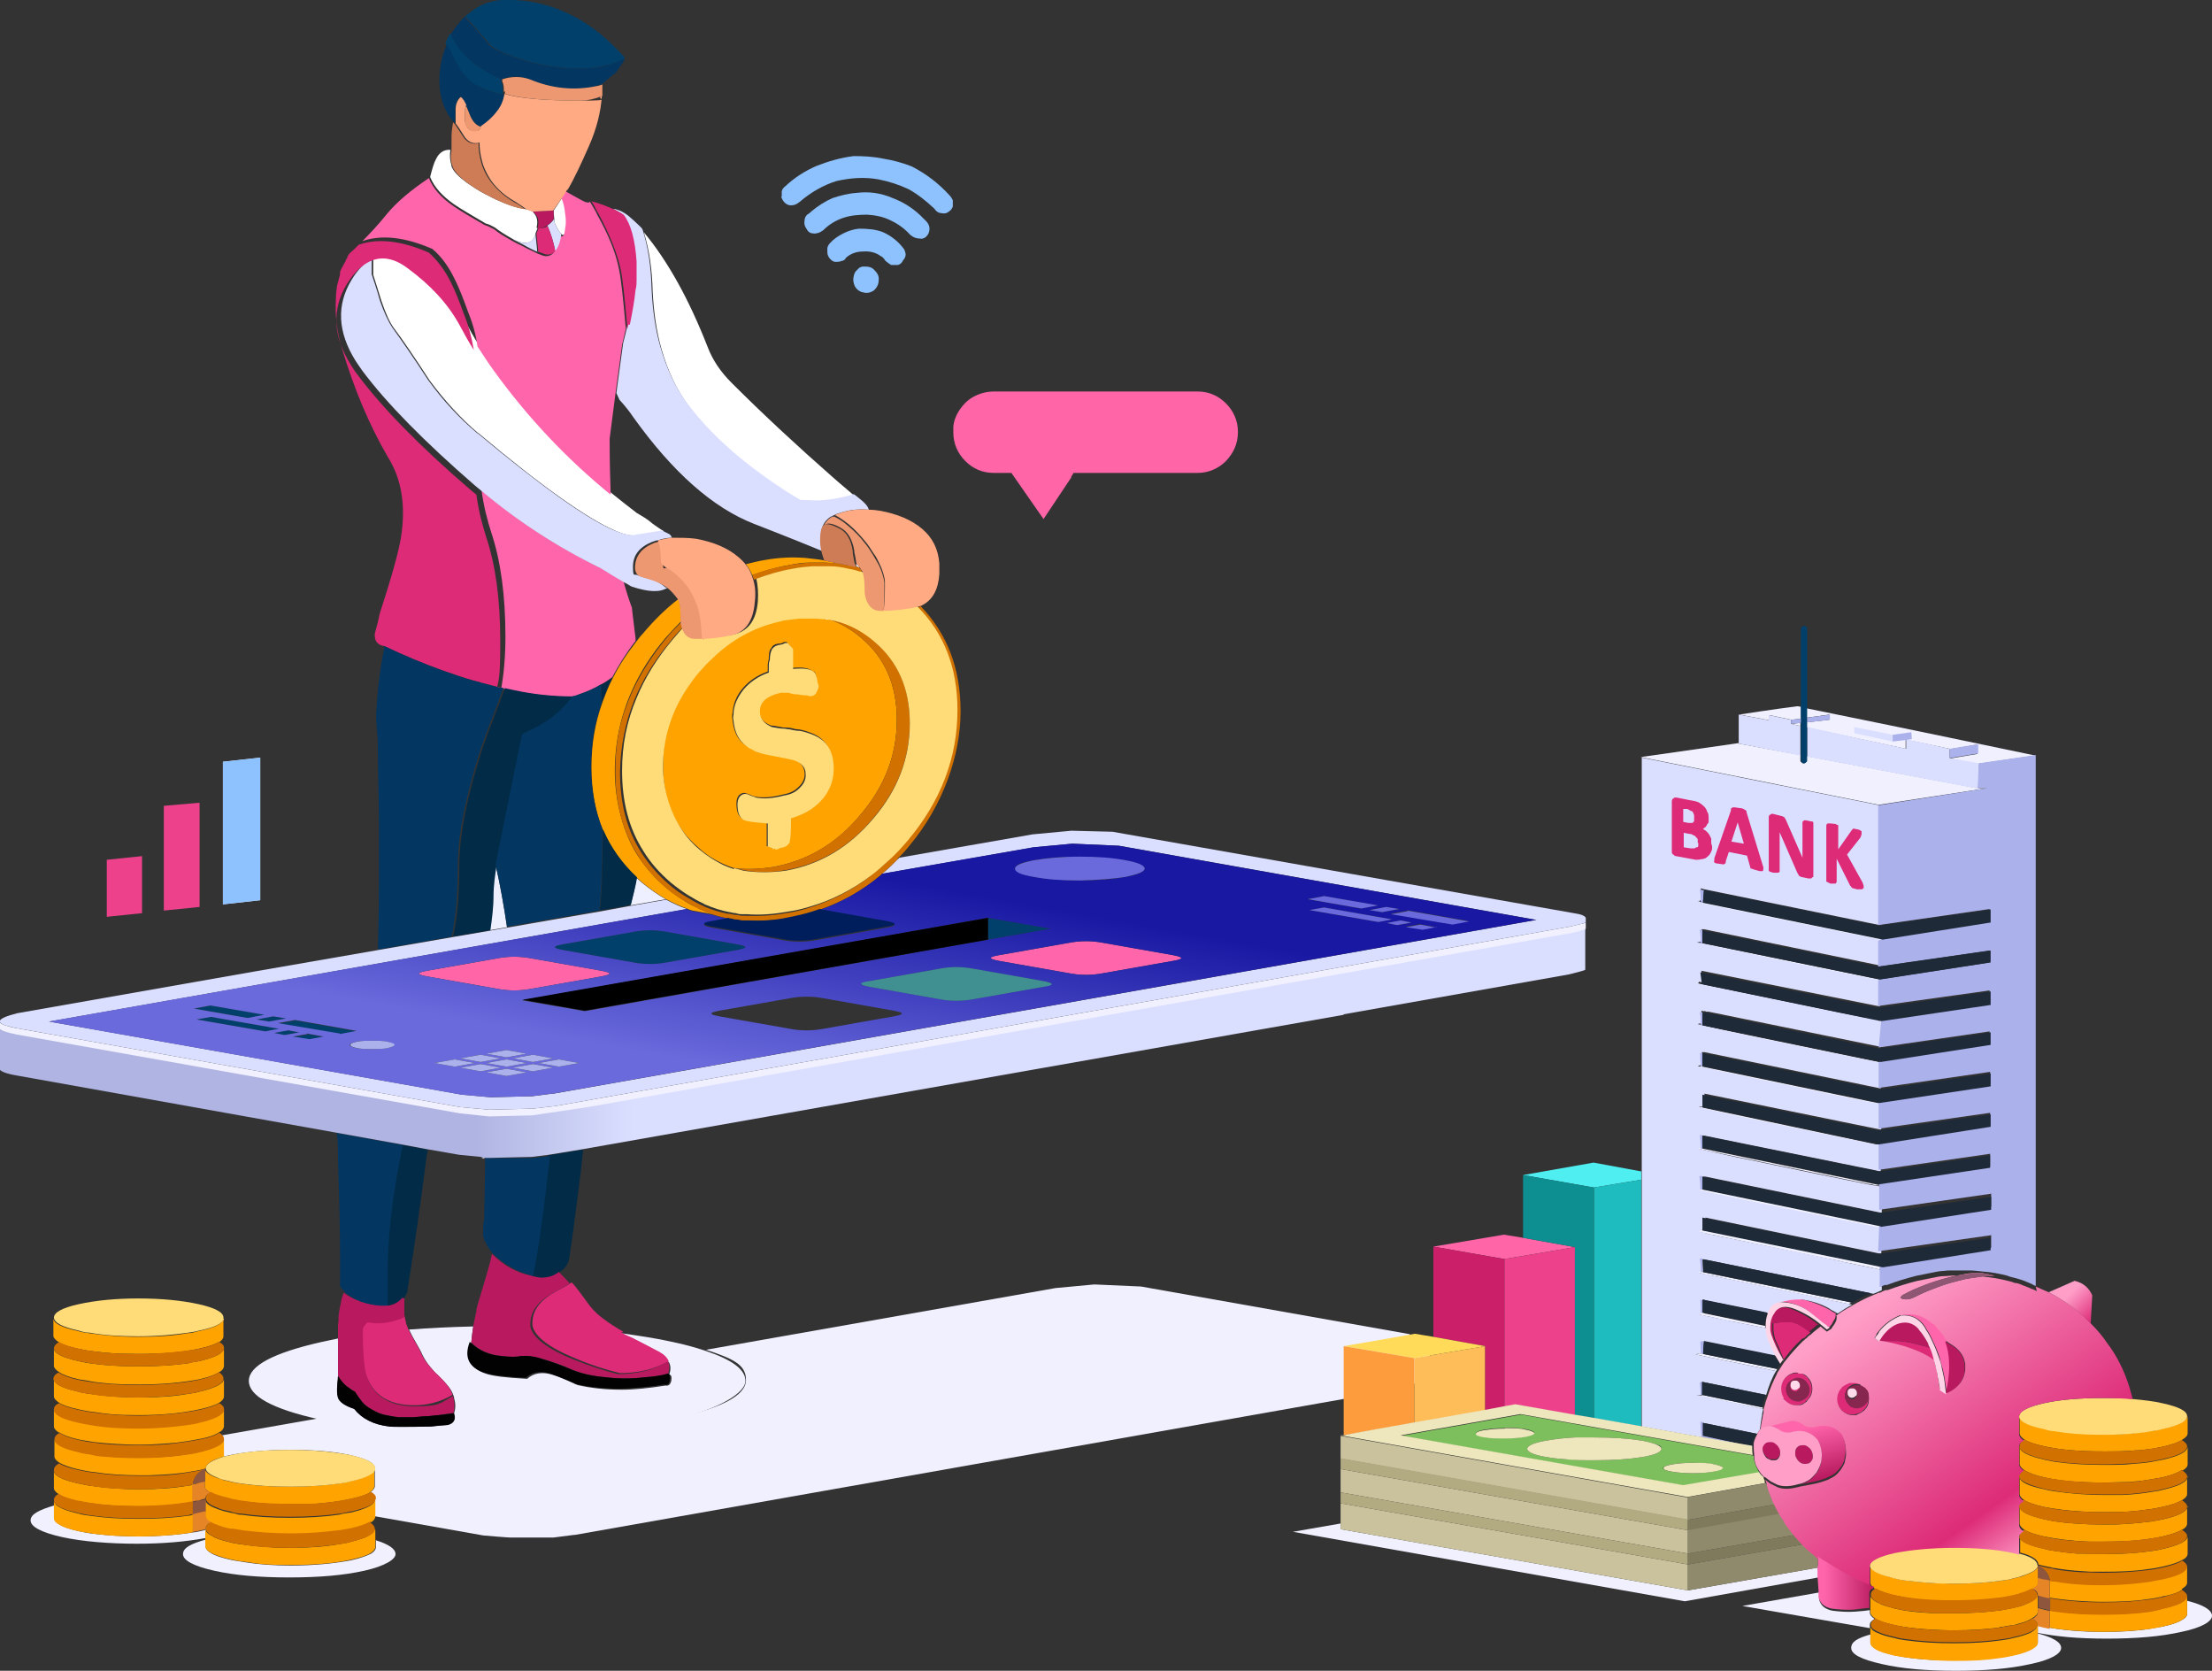<svg id="esOUr50uag71" xmlns="http://www.w3.org/2000/svg" xmlns:xlink="http://www.w3.org/1999/xlink" viewBox="0 0 426.7 322.2" shape-rendering="geometricPrecision" text-rendering="geometricPrecision">
<rect x="0" y="0" width="426.7" height="322.2" fill="#333333" stroke="none"/>
<style><![CDATA[
#esOUr50uag730 {animation: esOUr50uag730_c_o 2000ms linear infinite normal forwards}@keyframes esOUr50uag730_c_o { 0% {opacity: 0.5} 30% {opacity: 1} 50% {opacity: 0} 75% {opacity: 0.7} 100% {opacity: 0.27}} #esOUr50uag731 {animation: esOUr50uag731_c_o 2000ms linear infinite normal forwards}@keyframes esOUr50uag731_c_o { 0% {opacity: 0} 40% {opacity: 1} 65% {opacity: 0.47} 100% {opacity: 0.99}} #esOUr50uag734_to {animation: esOUr50uag734_to__to 2000ms linear infinite normal forwards}@keyframes esOUr50uag734_to__to { 0% {transform: translate(250.95px,132.601px)} 25% {transform: translate(250.95px,132.601px)} 65% {transform: translate(250.95px,120.7px)} 100% {transform: translate(249.55px,132.483px)}} #esOUr50uag734 {animation: esOUr50uag734_c_o 2000ms linear infinite normal forwards}@keyframes esOUr50uag734_c_o { 0% {opacity: 0} 25% {opacity: 0} 65% {opacity: 1} 100% {opacity: 0}} #esOUr50uag742 {animation: esOUr50uag742_c_o 2000ms linear infinite normal forwards}@keyframes esOUr50uag742_c_o { 0% {opacity: 0} 25% {opacity: 0.46} 50% {opacity: 1} 75% {opacity: 0} 100% {opacity: 1}} #esOUr50uag743 {animation: esOUr50uag743_c_o 2000ms linear infinite normal forwards}@keyframes esOUr50uag743_c_o { 0% {opacity: 0} 15% {opacity: 0} 35% {opacity: 1} 60% {opacity: 0} 85% {opacity: 1} 100% {opacity: 0.54}} #esOUr50uag744 {animation: esOUr50uag744_c_o 2000ms linear infinite normal forwards}@keyframes esOUr50uag744_c_o { 0% {opacity: 0} 25% {opacity: 0} 50% {opacity: 1} 51% {opacity: 0} 75% {opacity: 1} 100% {opacity: 0}} #esOUr50uag745 {animation: esOUr50uag745_c_o 2000ms linear infinite normal forwards}@keyframes esOUr50uag745_c_o { 0% {opacity: 1} 25% {opacity: 0} 50% {opacity: 1} 75% {opacity: 0} 100% {opacity: 1}} #esOUr50uag750_to {animation: esOUr50uag750_to__to 2000ms linear infinite normal forwards}@keyframes esOUr50uag750_to__to { 0% {transform: translate(17.5px,92.148px)} 50% {transform: translate(17.5px,80.7px)} 100% {transform: translate(17.5px,93.298px)}} #esOUr50uag750 {animation: esOUr50uag750_c_o 2000ms linear infinite normal forwards}@keyframes esOUr50uag750_c_o { 0% {opacity: 0} 50% {opacity: 1} 100% {opacity: 1}} #esOUr50uag7203_to {animation: esOUr50uag7203_to__to 2000ms linear infinite normal forwards}@keyframes esOUr50uag7203_to__to { 0% {transform: translate(399.4px,251.1px)} 20% {transform: translate(401.9px,250.25px)} 45% {transform: translate(399.7px,251.1px)} 100% {transform: translate(399.7px,251.1px)}} #esOUr50uag7203_tr {animation: esOUr50uag7203_tr__tr 2000ms linear infinite normal forwards}@keyframes esOUr50uag7203_tr__tr { 0% {transform: rotate(0deg)} 20% {transform: rotate(19.099deg)} 45% {transform: rotate(0.876deg)} 100% {transform: rotate(0.876deg)}} #esOUr50uag7203_ts {animation: esOUr50uag7203_ts__ts 2000ms linear infinite normal forwards}@keyframes esOUr50uag7203_ts__ts { 0% {transform: scale(1,1)} 20% {transform: scale(1.642,1.642)} 60% {transform: scale(1,1)} 100% {transform: scale(1,1)}}
]]></style>
<defs><linearGradient id="esOUr50uag725-fill" x1="158.9" y1="153.3" x2="146.8" y2="220.9" spreadMethod="pad" gradientUnits="userSpaceOnUse" gradientTransform="translate(0 0)"><stop id="esOUr50uag725-fill-0" offset="20%" stop-color="#1818a3"/><stop id="esOUr50uag725-fill-1" offset="80%" stop-color="#6a6adc"/></linearGradient><linearGradient id="esOUr50uag726-fill" x1="305.8" y1="201.2" x2="0" y2="201.2" spreadMethod="pad" gradientUnits="userSpaceOnUse" gradientTransform="translate(0 0)"><stop id="esOUr50uag726-fill-0" offset="60%" stop-color="#dbdfff"/><stop id="esOUr50uag726-fill-1" offset="70%" stop-color="#afb4e2"/></linearGradient><linearGradient id="esOUr50uag7199-fill" x1="389.18" y1="302.892" x2="351.643" y2="250.072" spreadMethod="pad" gradientUnits="userSpaceOnUse" gradientTransform="translate(0 0)"><stop id="esOUr50uag7199-fill-0" offset="0%" stop-color="#ff9fc8"/><stop id="esOUr50uag7199-fill-1" offset="20%" stop-color="#dd2b78"/><stop id="esOUr50uag7199-fill-2" offset="90%" stop-color="#ff9fc8"/></linearGradient><linearGradient id="esOUr50uag7203-fill" x1="405.666" y1="255.668" x2="398.666" y2="248.668" spreadMethod="pad" gradientUnits="userSpaceOnUse" gradientTransform="translate(0 0)"><stop id="esOUr50uag7203-fill-0" offset="0%" stop-color="#ff9fc8"/><stop id="esOUr50uag7203-fill-1" offset="20%" stop-color="#dd2b78"/><stop id="esOUr50uag7203-fill-2" offset="90%" stop-color="#ff9fc8"/></linearGradient><linearGradient id="esOUr50uag7204-fill" x1="361.9" y1="305.4" x2="350.8" y2="305.4" spreadMethod="pad" gradientUnits="userSpaceOnUse" gradientTransform="translate(0 0)"><stop id="esOUr50uag7204-fill-0" offset="0%" stop-color="#b91a5f"/><stop id="esOUr50uag7204-fill-1" offset="90%" stop-color="#ff65ab"/></linearGradient><linearGradient id="esOUr50uag7206-fill" x1="350.775" y1="285.442" x2="347.773" y2="274.237" spreadMethod="pad" gradientUnits="userSpaceOnUse" gradientTransform="translate(0 0)"><stop id="esOUr50uag7206-fill-0" offset="0%" stop-color="#b91a5f"/><stop id="esOUr50uag7206-fill-1" offset="90%" stop-color="#ff65ab"/></linearGradient></defs><g><path d="M128.5,173.4l-6.9,1.2c.5-1.8.9-3.5,1.2-5.3.3.3.7.6,1,.9c1.5,1.2,3,2.3,4.6,3.2v0h.1Zm36.7-64.1c0-.2,0-.3,0-.6c0,0,0,0,.1.1.2.2.3.3.5.6-.2,0-.3,0-.5-.1h-.1ZM97.8,178.8l-3.4.6c.3-2.2.6-4.4.6-6.6c0-2,.3-4,.6-6c.9,3.9,1.6,7.9,2.2,12v0Zm-4.4,44.4c0,0,0,.1,0,.2v0c-.2,0-.4-.1-.6-.2h.6c0,0,0,0,0,0Z" fill="#eff0ff" fill-rule="evenodd" stroke-width="0"/><path d="M116,187.2c2.1.4,2.1.7,0,1.1l-13.6,2.4c-2.1.4-4.3.4-6.4,0l-13.6-2.4c-2.1-.4-2.1-.7,0-1.1L96,184.8c2.1-.4,4.3-.4,6.4,0l13.6,2.4Z" fill="#ff65a7" fill-rule="evenodd" stroke-width="0"/><path d="M164.9,95.7c-2.7.8-5.1,1.2-7.4,1.2s-2,0-2.9-.1c-1.3-.8-2.5-1.5-3.7-2.3-7.6-4.9-13.7-10.4-18.2-16.4-2.2-3-3.9-6.6-5.1-10.8-1-3.5-1.5-7.2-1.7-11.1-.1-4.4-.7-8.2-1.7-11.4c4.6,5.5,8.7,12.9,12.3,22.1c1,2.6,2.5,4.8,4.6,6.9c6.3,6.3,12.8,12.3,19.4,18.1c1.8,1.6,3.3,2.8,4.4,3.8v0ZM103.7,44l-.4,1c0,0,0,.1,0,.2-.6,1.8-2,2.1-4.2,1-1.6-.9-2.7-1.6-3.6-2.3-.7-.4-1.3-.7-1.8-.8-2.7-1.6-4.8-2.8-6.1-3.7-2.3-1.6-3.8-3.3-4.6-5.2c0,0,0-.1,0-.2.4-1.5.7-2.6,1.1-3.3.6-1.3,1.6-1.9,2.8-1.8-.2,1.1-.1,2.1.2,3c0,0,0,.2,0,.2.4,1,1.4,2,2.9,3.1.6.4,1.2.8,1.8,1.2c1.1.7,2.3,1.3,3.7,2c2.2,1,4.1,1.7,5.9,1.9l1.2.4c.2.1.3.2.4.4.6.7.8,1.6.5,2.8v0l.2.1Zm3.1-3v-.4c0,0,1.8-2.7,1.8-2.7.3.7.6,1.6.7,2.9.2,1.2.2,2.2,0,3.1-.1,1-.4,1.4-.7,1.4-.1,0-.2,0-.3-.2-.4-.3-.8-1-1.3-2.1l-.2-2v0Zm-35,8.8c2.3-1.4,4.9-1,7.8,1c4.5,3.2,7.8,6.9,10,10.9.9,1.7,1.8,3.3,2.8,4.9s2,3.1,3.1,4.6c6.5,9,14,17,22.6,24c1.5,1.2,3.1,2.5,4.7,3.7c1,.6,2.1,1.2,3.1,2.1.7.5,1.4,1,2.1,1.4l-5.6.9c-1,0-2.3-.3-3.8-1-5.3-2.3-14.1-8.5-26.1-18.6c0,0-.2-.2-.3-.2-3.3-2.8-6.4-6.2-9.3-10.1-3-4.6-5.3-8-6.9-10.1-.8-1.1-1.6-2.8-2.4-5.2-.8-2.5-1.3-4.2-1.6-5.1c0-1.1,0-2.1,0-3v0l-.2-.2Z" fill="#fff" fill-rule="evenodd" stroke-width="0"/><path d="M113.8,38.9c.2.3.4.7.6,1c.3.5.6,1,.8,1.5c2.2,3.9,3.6,7.4,4.2,10.5.4,1.8.8,5.5,1.3,11.3c0,.2,0,.4,0,.5c0-.3.2-.7.2-1-.3,1.2-.6,2.5-.9,3.8l-1.3,9.6-1.1,8.5c0,4.3.1,7.8.2,10.8-8.6-7-16.1-15-22.6-24-1.1-1.5-2.1-3.1-3.1-4.6-.3-2.4-1-4.7-1.9-6.9-.9-2.5-1.7-4.5-2.4-5.9-1.2-2.5-2.6-4.5-4.4-6-5.3-2.3-9.8-2.8-13.5-1.5c1.5-1.5,3.1-3.2,4.7-5.2c1.9-2.3,4.6-4.6,8.2-7c0,0,0,.1,0,.2.8,1.9,2.3,3.6,4.6,5.2c1.3.9,3.3,2.1,6.1,3.7.4.1,1,.4,1.8.8.8.7,2,1.4,3.6,2.3.5.3,1.1.6,1.8.9c1.2.7,2.3,1.1,3,1.5.7.3,1.3.5,1.6.5v0c.6,0,1.1-.2,1.5-.7.6-.7.9-1.8,1.2-3.3.1,0,.2.2.3.2.4,0,.6-.4.7-1.4.2-.9.2-2,0-3.1-.1-1.2-.4-2.2-.7-2.9.3-.4.5-.8.8-1.3c2.3,1.3,3.6,2,3.9,2.1.2,0,.3,0,.5.1v0l.3-.2Zm-3.4,95.5c-3.9,0-7.7-.5-11.4-1.2-.8-.2-1.6-.3-2.3-.5.5-2.8.8-6.2.8-9.9c0-7.9-.9-14.6-2.7-20-.8-2.5-1.5-5.2-1.9-8.2c7,5.9,14.7,10.9,23.1,15c1.7,1,3.1,1.9,4.3,2.6.5,1.8,1,3.4,1.6,5c.1,1.2.4,3.2.7,5.9v.5c-1.8,2.3-3.2,4.6-4.5,7-.7.5-1.4,1-2.2,1.4-1.3.8-2.7,1.4-4.2,1.9-.4.2-.9.3-1.3.4v0v.1Zm82.3,50.9c-2.1-.4-2.1-.8,0-1.1l13.6-2.4c2.1-.4,4.3-.4,6.4,0l13.6,2.4c2.1.4,2.1.8,0,1.1l-13.6,2.4c-2.1.4-4.3.4-6.4,0l-13.6-2.4Z" fill="#ff65ab" fill-rule="evenodd" stroke-width="0"/><path d="M128.9,262.6c-.3-.7-.9-1.3-1.8-1.8-1.7-1-3.4-1.9-5.2-2.7-.7-.3-1.4-.7-2.1-1c3.5.5,6.9,1,10,1.7c2.4.5,4.5,1.1,6.3,1.7c5.1,1.7,7.7,3.6,7.7,5.8s-4.7,5.4-14,7.5c-9.4,2-20.7,3.1-33.9,3.1s-24.6-1-33.9-3.1c-.2,0-.3,0-.5-.1-9-2-13.5-4.5-13.5-7.4s4.7-5.4,14-7.5c1.1-.2,2.2-.5,3.3-.7v.7c0,1,0,1.9,0,2.9v3.6c-.3,2-.3,3.5,0,4.3s1.3,1.5,3.1,2.1c1.5,1.9,3.7,3.1,6.8,3.4.7,0,3.3,0,7.9,0c.6,0,1.7-.2,3.3-.3c1.2-.3,1.6-1.1,1.2-2.3.3-.9.3-1.9,0-2.8c0-.2,0-.3-.1-.5-.2-.6-.5-1.2-.9-1.7-.6-.8-1.3-1.5-2-2.2-.6-.5-1.1-1.1-1.6-1.7-.6-.7-1.1-1.5-1.5-2.3-.3-.7-.7-1.4-1.1-2.1-.3-.5-.6-1.1-.9-1.6-.2-.4-.4-.8-.6-1.2c3.9-.3,8-.5,12.4-.6-.2,1.1-.3,2.1-.4,3.2-1.1,2.9-.2,4.9,2.8,5.9c1.4.5,4.1.8,8,1c1.2-1.1,2.9-1.4,4.8-.8c1.1.3,2.7,1,4.9,2c2.6.6,5.4.9,8.5.9c2.5,0,5.3-.3,8.5-.8.6.1.9-.2,1.1-.9.1-.8,0-1.2-.4-1.2.3-.9.3-1.6,0-2.3v0l-.2-.2Z" fill="#f0f0ff" fill-rule="evenodd" stroke-width="0"/><path d="M305.8,179.1c0,0,0,.1,0,.2s-1.1.4-3.1.9L113.4,213.7l-10.8,1.6-8.3.2-5.6-.6L3.3,199.7c-2-.4-3.1-.8-3.3-1.2c0-.1,0-.2,0-.2v-1.2c0,.2.4.4.9.6.6.2,1.3.4,2.4.6l85.5,15.2l5.6.5l8.3-.2l4.4-.5v0l195.7-34.6c1.2-.3,2-.5,2.6-.6.3-.1.5-.2.5-.3c0,0,0-.1,0-.2v1.1c0,.2,0,.3,0,.4v0c0,0,0,0,0,0h-.1Z" fill="#f0f0ff" fill-rule="evenodd" stroke-width="0"/><path d="M271.9,257.4v0c5.3,1,5.4,8.6,0,9.7l-12.8,2.7L110.9,296c0,0,0,0-.2,0l-3.9.5h-8c0,.1-5.6-.4-5.6-.4l-20.9-3.7v-3.5c0-.4-.4-.8-.9-1.1.6-.4.9-.8.9-1.2v-3.5c0-1-1.7-1.8-4.8-2.5-3.2-.7-7-1-11.6-1s-8.4.4-11.5,1c-.5.1-.9.2-1.3.3v-3.4c0-.2-.1-.5-.3-.7l18.8-3.3v0c9.4,2.1,20.9,3.2,34.4,3.2s24.5-1,33.9-3.1s14-4.5,14-7.5-2.6-4.1-7.7-5.8l67.4-11.9l7.5-.7l9,.4l51.9,9.2v0l-.1.1Z" fill="#f0f0ff" fill-rule="evenodd" stroke-width="0"/><path d="M143.9,108.8c1.2-.3,2.4-.6,3.6-.8c2.8-.5,5.4-.6,7.9-.4.9.1,1.8.2,2.6.3l1.1.2l4.4.9c-1.5-.3-2.9-.4-4.2-.5-1.1,0-2.2,0-3.2,0-1.3,0-2.6.2-4,.5-2.4.4-4.8,1.1-7,1.9-.3-.8-.7-1.4-1.2-2.1v0Zm-12.6,11.1c-1,1-1.9,2-2.9,3.1-2.7,3.2-4.9,6.6-6.5,10.2-2.2,4.9-3.3,10.1-3.3,15.6s1.6,12.3,4.9,16.9c1.4,2,3,3.8,4.9,5.4.8.7,1.6,1.3,2.5,1.9c1.1.7,2.1,1.4,3.3,1.9.3.1.5.3.8.4.8.4,1.6.7,2.5,1l-3.9-.7c-.4-.1-.7-.2-1.1-.4-1.4-.5-2.7-1.1-4-1.8-1.6-.9-3.1-2-4.6-3.2-.3-.3-.7-.6-1-.9-2.9-2.7-5.1-5.8-6.6-9.3-1.5-3.6-2.2-7.6-2.2-12.1s.7-8.5,2.1-12.4c.6-1.6,1.2-3.2,2-4.7c1.2-2.4,2.7-4.7,4.5-7c.4-.5.8-1.1,1.3-1.6c2.2-2.6,4.4-4.8,6.9-6.7c0,0,0,0,0,0c.3.5.4,1.9.5,4.3c0,0,0,0,0,0v0l-.1.1Zm28.5-.5c2.2.7,4.3,1.9,6.2,3.5c4.7,3.9,7,9.2,7,15.9s-2.3,12.8-7,18.3c-4.6,5.6-10.3,8.9-16.9,10.1-2.6.4-5.1.5-7.5.2-.7-.2-1.4-.5-2.1-.8-1.7-.8-3.2-1.7-4.6-3-4.7-3.9-7-9.2-7-15.9s1.6-10.7,4.8-15.4c.6-1,1.4-1.9,2.2-2.9.8-.9,1.6-1.8,2.5-2.7c3.8-3.6,8.1-6,12.9-7.1.5,0,.9-.2,1.4-.3c1-.2,1.9-.3,2.9-.3.9,0,1.8,0,2.7,0c.5,0,1,0,1.4.1.1,0,.2,0,.3,0h.3c.2,0,.4.1.5.2v0v.1Zm-2.7,10.2h-.2c-.7-.8-2.1-1-4.1-.8c0-2.1,0-3.3,0-3.7c0,0-.3-.4-.9-1.1c0-.2-.2-.2-.6-.2-.4.2-.7.3-.8.3-.8,0-1.4.3-1.6.7c0,0-.1.1-.2.3-.3.3-.4,1-.4,2-.1.4-.2.8-.2,1.3v1.1c-2,.7-3.6,1.8-4.8,3.2-1.3,1.5-1.9,3.2-2,4.9-.1.4-.1.8,0,1.2.2,2.2,1,3.9,2.5,4.9.3.2.5.3.8.5.3.1.6.3.9.5.9.3,1.9.6,3,.8v0c2.6.5,4.1.8,4.4.9c1.5.5,2.2,1.4,2.3,2.6.1.9-.2,1.8-1,2.6-.8.9-1.9,1.4-3.1,1.6-2.3.6-4.1.7-5.5.4-.1,0-.6-.2-1.3-.5-.3-.1-.6-.2-.9-.2-1,.2-1.5,1.1-1.3,2.8.1,1.1.5,1.8,1.1,2.2.5.3,2.1.5,4.7.7v4.1c0,.2,0,.4,0,.5h.2c0-.1.2,0,.5.1.2.1.3.2.3.2v0c0,.2,0,.2.1,0c.1-.1.3-.1.4,0c0,.2.1.2.3,0c.1,0,.3,0,.6-.3.4,0,.7,0,.9-.2.4-.2.7-.5.9-.8.2-.7.3-2.2.3-4.7c2.4-.8,4.3-1.9,5.7-3.3c1.9-2,2.8-4.3,2.5-7.1-.2-2.3-1.1-3.9-2.5-4.9-.7-.5-1.6-.9-2.6-1.2-.6-.2-1.4-.4-2.1-.4-.6-.2-1.2-.3-1.8-.3-.3,0-.6,0-1-.1-1-.2-1.6-.3-1.9-.3-1.4-.6-2.2-1.4-2.3-2.7v-.6c0-1.5,1.4-2.6,4-3.3.6,0,1.2,0,1.5,0c.6.1,1.1.2,1.7.3.6,0,1.1,0,1.7.2.1,0,.3,0,.5.1.2,0,.4,0,.6,0c.4,0,.7-.4,1-.9c0-.2.1-.3.2-.5c0-.1.1-.2.1-.3c0,0,0-.1,0-.4-.1-.3-.2-.5-.2-.6c0-.9-.2-1.5-.6-1.9v0l.2.3Z" fill="#ffa300" fill-rule="evenodd" stroke-width="0"/><path d="M173.4,165.5c-1.1,1.1-2.2,2.1-3.3,3.1-3.6,3.1-7.6,5.3-11.9,6.8-1.9.7-3.9,1.2-6,1.6-2.6.5-5.1.6-7.6.6-.4,0-.9,0-1.3,0-.5,0-1,0-1.5-.2-.3,0-.7-.1-1-.2c0,0,0,0-.1,0-.2,0-.3,0-.4-.1-.9-.2-1.8-.4-2.7-.7-.8-.3-1.6-.6-2.5-1-.3-.1-.6-.3-.8-.4-1.1-.6-2.2-1.2-3.3-1.9-.9-.6-1.7-1.2-2.5-1.9-1.9-1.6-3.6-3.4-4.9-5.4-3.2-4.7-4.9-10.3-4.9-16.9s1.1-10.7,3.3-15.6c1.6-3.5,3.8-6.9,6.5-10.2.9-1.1,1.9-2.1,2.9-3.1c0,.4.1.8.2,1.1-.8.8-1.6,1.7-2.3,2.6-3,3.6-5.3,7.3-6.9,11.2-1.8,4.4-2.7,9.1-2.8,14c0,6,1.3,11.1,4.1,15.5c1.4,2.2,3.2,4.3,5.3,6.1c1,.9,2.1,1.7,3.3,2.4c1,.6,2,1.2,3.1,1.7.1,0,.3.1.4.2c1.4.6,3,1.1,4.5,1.4c0,0,0,0,0,0h.1c0,0,0,0,0,0v0c0,0,0,0,0,0c.4,0,.8.1,1.2.2.5,0,.9.1,1.4.2.2,0,.4,0,.7,0c2.5.1,5.1,0,7.9-.5c1.4-.2,2.7-.5,4-.9c4.4-1.3,8.4-3.3,12.1-6.1c1.2-1,2.5-2,3.6-3.1s2.3-2.3,3.4-3.6c6.4-7.6,9.6-16,9.6-25.2c0-8.1-2.5-14.8-7.7-19.9.4-.1.7-.2,1-.4c5.1,5.3,7.7,12,7.7,20.3s-3.3,18-9.8,25.8c-.8,1-1.6,1.9-2.5,2.7v0l.4-.2Z" fill="#d17100" fill-rule="evenodd" stroke-width="0"/><path d="M163.5,108.9c.6.1,1.1.2,1.7.4.2,0,.3,0,.5.1.2.2.4.4.5.7c0,.1.1.3.2.6-.4-.1-.7-.2-1.1-.3-.7-.2-1.3-.3-2-.5-1.3-.2-2.5-.4-3.6-.5-1.2,0-2.4,0-3.5,0-1.3,0-2.6.2-3.9.5-2.4.4-4.7,1.1-6.9,1.9c0-.3-.2-.6-.3-.9c2.2-.9,4.6-1.5,7-1.9c1.4-.3,2.7-.4,4-.5c1,0,2.1,0,3.2,0c1.3,0,2.7.2,4.2.5v0-.1Z" fill="#d17100" fill-rule="evenodd" stroke-width="0"/><path d="M141.6,167.4c2.3.3,4.8.2,7.5-.2c6.6-1.2,12.2-4.5,16.9-10.1c4.7-5.5,7-11.6,7-18.3s-2.3-12-7-15.9c-1.9-1.6-4-2.8-6.2-3.5c3.2.5,6.2,1.8,8.7,4.1c4.7,3.9,7,9.2,7,15.9s-2.3,12.8-7,18.3c-4.6,5.6-10.3,8.9-16.9,10.1-2.9.5-5.6.5-8.2,0-.6-.1-1.2-.3-1.8-.5v0v.1Z" fill="#d17100" fill-rule="evenodd" stroke-width="0"/><path d="M177,117c5.1,5.1,7.7,11.8,7.7,19.9c0,9.2-3.2,17.6-9.6,25.2-1.1,1.3-2.2,2.5-3.4,3.6s-2.4,2.2-3.6,3.1c-3.7,2.8-7.8,4.9-12.1,6.1-1.3.4-2.6.7-4,.9-2.8.5-5.4.7-7.9.5-.2,0-.4,0-.7,0-.5,0-1,0-1.4-.2-.4,0-.8-.1-1.2-.2h-.1c0,0,0,0,0,0v0c0,0,0,0,0,0s0,0,0,0c-1.6-.3-3.1-.8-4.5-1.4-.1,0-.3-.1-.4-.2-1.1-.5-2.1-1.1-3.1-1.7-1.1-.7-2.2-1.5-3.3-2.4-2.1-1.8-3.9-3.8-5.3-6.1-2.8-4.4-4.1-9.5-4.1-15.5c0-4.9.9-9.5,2.8-14c1.6-3.9,3.9-7.6,6.9-11.2.8-.9,1.5-1.8,2.3-2.6.4,1.3,1.3,2.1,2.5,2.2.4,0,.9,0,1.5,0c1.4,0,3.1-.3,5.3-.6c3-.6,4.6-2.7,4.9-6.5.1-1.6,0-3-.3-4.3c2.2-.8,4.5-1.5,6.9-1.9c1.4-.3,2.7-.4,3.9-.5c1.1,0,2.3,0,3.5,0c1.1,0,2.4.2,3.6.5.7.1,1.4.3,2,.5.4,0,.7.2,1.1.3.2.7.2,2,.3,3.7.3,2.1,1.2,3.3,2.8,3.4v0c.2,0,.4,0,.7,0c1.5,0,3.4-.2,5.9-.6.3,0,.5-.1.8-.2v0l-.4.2Zm-35.4,50.4c.6.2,1.2.3,1.8.5c2.6.4,5.3.4,8.2,0c6.6-1.2,12.2-4.5,16.9-10.1c4.7-5.5,7-11.6,7-18.3s-2.3-12-7-15.9c-2.6-2.2-5.5-3.6-8.7-4.1-.1,0-.2-.1-.3-.1h-.2c0,0-.3,0-.3,0-.1,0-.2,0-.3,0-.5,0-.9-.1-1.4-.1-.9,0-1.8,0-2.7,0s-1.9.2-2.9.3c-.5,0-.9.2-1.4.3-4.9,1.1-9.2,3.5-12.9,7.1-.9.8-1.7,1.7-2.5,2.6s-1.5,1.9-2.2,2.9c-3.2,4.7-4.8,9.9-4.8,15.4s2.3,12,7,15.9c1.4,1.2,3,2.2,4.6,3c.7.3,1.4.6,2.1.8v0-.2Zm15.5-37.8c.3.4.5,1.1.6,1.9c0,0,0,.2.2.6c0,.2,0,.4,0,.4c0,.1,0,.2-.1.3c0,.1-.1.3-.2.5-.2.6-.6.9-1,.9-.2.1-.4.1-.6,0s-.4-.1-.5-.1c-.6,0-1.1-.1-1.7-.2-.6,0-1.1-.1-1.7-.3-.4,0-.9,0-1.5,0-2.6.6-3.9,1.7-4,3.3v.6c.1,1.2.9,2.1,2.3,2.7.2,0,.9.2,1.9.3.4,0,.7,0,1,.1.5,0,1.1.2,1.8.3.8,0,1.5.2,2.1.4c1,.3,1.9.7,2.6,1.2c1.5,1,2.3,2.6,2.5,4.9.2,2.7-.6,5.1-2.5,7.1-1.4,1.5-3.3,2.6-5.7,3.3c0,2.5-.1,4-.3,4.7-.2.3-.4.6-.9.8-.2.1-.5.2-.9.2-.3.2-.5.3-.6.3-.2.1-.3.1-.3,0-.1-.2-.3-.2-.4,0c0,0,0,0-.1,0v0c0-.1,0-.2-.3-.3s-.5-.2-.5-.2h-.2c0,0,0-.1,0-.4v-4.1c-2.6-.2-4.2-.4-4.7-.7-.6-.4-1-1.1-1.1-2.2-.2-1.7.3-2.6,1.3-2.8.3,0,.6,0,.9.2.7.3,1.2.4,1.3.5c1.4.3,3.2.2,5.5-.4c1.3-.2,2.3-.7,3.1-1.6.8-.8,1.1-1.7,1-2.6c0-1.2-.8-2.1-2.3-2.6-.3-.1-1.8-.4-4.4-.9v0c-1.2-.2-2.2-.5-3-.8-.3-.2-.6-.3-.9-.5-.3-.1-.6-.3-.8-.5-1.5-1.1-2.3-2.7-2.5-4.9-.1-.4-.1-.8,0-1.2c0-1.8.8-3.4,2-4.9c1.2-1.4,2.8-2.5,4.8-3.2v-1.1c0-.5,0-.9.2-1.3c0-1,.2-1.7.4-2c0-.1,0-.2.2-.3.2-.3.7-.6,1.6-.7.1,0,.4-.1.8-.3.4,0,.6,0,.6.2.6.6.9.9.9,1.1c0,.4,0,1.6,0,3.7c2.1-.2,3.5,0,4.1.7h.2c0,0,0,0,0,0l-.2-.1Z" fill="#ffdc78" fill-rule="evenodd" stroke-width="0"/><path d="M0,197.1c0-.1,0-.2,0-.3.2-.4,1.3-.9,3.3-1.4v0c0,0,45.5-8,45.5-8L73,183.2l14.4-2.5l7-1.2l3.4-.6l17.8-3.1l6-1.1l6.9-1.2c1.3.7,2.6,1.3,4,1.8L9.5,197l79.6,14.1l5.6.5l8-.2l3.9-.5c0,0,0,0,.2,0l189.6-33.5-80.5-14.3-9-.4-7.5.7-29.2,5.1c1.1-.9,2.2-2,3.3-3.1l25.7-4.5l7.5-.7l7.9.2l52.7,9.3l36.3,6.4c1.4.2,2.1.5,2.3.9v.2c0,.2,0,.3,0,.4c0,0,0,.1,0,.2c0,0-.2.2-.5.3-.5.1-1.4.3-2.6.6L107.1,213.3v0l-4.4.5-8.3.2-5.6-.5L3.3,198.3c-1-.2-1.8-.4-2.4-.6-.5-.2-.8-.4-.9-.6v0ZM167.6,98.3c-2.3-.2-4.3.1-6.1.8-.2,0-.5.2-.7.3c0,0,0,0,0,0h-.1c0,0-.1.1-.2.2c0,0-.1,0-.2,0-1.4.9-2.1,2.3-1.9,4.3v.4c0,.6,0,1.2.3,2-2.2-.9-6.6-2.7-13.3-5.3-7.9-3.1-15.6-9.9-23.2-20.5-.8-1.2-1.7-2.3-2.7-3.4-.2-.4-.4-.9-.6-1.3l1.3-9.6c.3-1.3.7-2.6.9-3.8.5-2.4.9-4.7,1.1-6.7c0-.7.1-1.3.2-1.9c0-1,0-2,0-2.9c0-.2,0-.4,0-.7-.3-4.1-1.1-7.1-2.5-9-.5-.3-1-.6-1.6-.9.2,0,.4,0,.6.1.8.2,1.5.6,2.3,1.2.7.6,1.5,1.3,2.3,2.1c0,0,.2.2.2.2s.2.2.2.3c0,0,0,0,.1.2v0c0,0,0,0,0,0v0c1,3.2,1.6,7,1.7,11.4.2,4,.7,7.7,1.7,11.1c1.2,4.2,2.9,7.8,5.1,10.8c4.5,6,10.6,11.4,18.2,16.4c1.1.8,2.4,1.5,3.7,2.3.9,0,1.9.1,2.9.1c2.2,0,4.7-.4,7.4-1.2.6.4,1,.8,1.4,1.1.5.4,1,.9,1.3,1.4v0l.2.5ZM106.8,41l.2,2c.5,1.1.9,1.8,1.3,2.1-.2,1.5-.6,2.6-1.2,3.3-.3-1.6-.8-3.3-1.5-4.9.4-.3.9-.7,1.3-1.3v-1.2c0,0,0,0,0,0h-.1Zm-7.7,5.2c2.1,1.1,3.5.8,4.2-1l.3,2.9c0,.1,0,.2,0,.4c0,0,.2,0,.2.1-.8-.3-1.8-.8-3-1.5-.6-.3-1.2-.6-1.8-.9v0h.1Zm29.7,67.1c-1.4,1-3.7.9-7-.2-.5-.3-1-.6-1.6-.9-1.2-.7-2.7-1.6-4.3-2.6-8.4-4.1-16.1-9.1-23.1-15-.4-.3-.7-.6-1.1-.9-9.8-8.5-17.1-15.9-21.8-22.2-.5-.7-.9-1.3-1.3-1.9-3.5-5.6-3.7-10.8-.8-15.6c1.2-2,2.5-3.3,3.9-4.1c0,.9,0,1.9,0,3c.3.9.9,2.6,1.6,5.1.8,2.3,1.6,4,2.4,5.2c1.6,2.2,3.9,5.5,6.9,10.1c2.9,4,6,7.3,9.3,10.1c0,0,.2.2.3.2c12.1,10.1,20.8,16.3,26.1,18.6c1.6.7,2.8,1,3.8,1l5.6-.9c.4.2.8.4,1.2.6.3.1.6.4.7.8-.9,0-1.9.2-2.7.5-.4,0-.7.2-1.1.3-2.5,1-3.7,2.6-3.7,4.8s.3,1.3.8,1.6c.2.1.9.3,1.9.6c1.4.3,2.6.9,3.6,1.8v0h.4Z" fill="#dbdfff" fill-rule="evenodd" stroke-width="0"/><path d="M119.9,257c.7.4,1.4.7,2.1,1c1.7.9,3.5,1.8,5.2,2.7.9.5,1.5,1.1,1.8,1.8-2.6,1.5-5.8,2.3-9.4,2.3-2.9-.7-5.7-1.6-8.5-2.8-5.2-2.1-8-4.3-8.4-6.4c0-.2,0-.3,0-.5c0-2.5,1.6-4.5,4.8-6.2c1.3-.7,2.2-1.2,2.8-1.6c1,1.1,1.9,2.4,2.8,3.6.8,1.2,1.8,2.3,3,3.2c1.3,1,2.7,1.9,4.1,2.7v0l-.3.2Zm1.3-194.4c0,.3-.2.7-.2,1c0-.2,0-.3,0-.5-.5-5.8-.9-9.5-1.3-11.3-.7-3.1-2.1-6.6-4.2-10.5-.3-.5-.6-1-.8-1.5-.2-.3-.4-.7-.6-1c1.8.5,3.3,1.1,4.6,1.7.6.3,1.1.6,1.6.9c1.4,1.8,2.2,4.8,2.5,9c0,.2,0,.4,0,.7c0,.9,0,1.9,0,2.9c0,.6,0,1.2-.2,1.9-.2,2-.6,4.3-1.1,6.7v0h-.3ZM105.6,43.5c.7,1.6,1.2,3.3,1.5,4.9-.4.5-.9.7-1.5.7v0c-.3,0-.8-.2-1.6-.5c0,0-.2,0-.2-.1s0-.2,0-.4l-.3-2.9c0,0,0-.1,0-.2l.4-1c.6,0,1.3,0,1.8-.5v0h-.1Zm-8.9,89.1c0,0,0,0,0,0s-.2,0-.2,0c-1.2-.3-2.4-.6-3.5-.9-.1,0-.2,0-.3-.1-1.9-.5-3.9-1.1-5.8-1.8-.4-.1-.8-.3-1.2-.4-3.9-1.4-7.8-3-11.5-4.8-1.4-.2-2-1-1.9-2.4.5-1.8.8-3,.9-3.7c2.4-7.4,3.8-12.4,4.2-15.2.9-6,0-11.1-2.6-15.2C71.2,81.9,68.3,75,66,67.3c-1-3.2-1.4-6.4-1.2-9.7c0-.8.1-1.6.2-2.4l.6-2.3c0,0,0,0,0,0s0,0,0-.1c0,0,0,0,0-.1c0,0,0,0,0-.1c0,0,0,0,0-.1c0,0,0,0,0-.1.3-.7.7-1.4,1.1-2.1c0,0,0,0,0,0s0,0,0,0s0,0,0,0s0,0,0-.1c0,0,0,0,0,0s0-.1.1-.2c0,0,.1-.2.2-.2c0,0,0,0,0-.1c0,0,0,0,0-.1c0,0,0,0,0,0s0,0,0-.1c0,0,.1-.2.2-.2c0,0,0,0,0-.1c0,0,0,0,.1-.1c0,0,0,0,0-.1c0,0,0,0,.1-.1.6-.5,1.2-1.1,1.8-1.7c3.7-1.3,8.2-.8,13.5,1.5c1.7,1.5,3.2,3.5,4.4,6c.7,1.4,1.5,3.4,2.4,5.9.9,2.2,1.5,4.5,1.9,6.9-1-1.6-1.9-3.2-2.8-4.9-2.2-4-5.5-7.6-10-10.9-2.8-2.1-5.4-2.4-7.8-1-1.4.8-2.7,2.2-3.9,4.1-2.9,4.8-2.7,10,.8,15.6.4.6.8,1.3,1.3,1.9C73.7,78.6,80.9,86,90.8,94.5c.4.3.7.6,1.1.9.4,3,1.1,5.7,1.9,8.2c1.8,5.4,2.7,12,2.7,20s-.3,7.1-.8,9.9v0l1-.9ZM78.1,254c0,.3.1.6.2.9c0,0,0,.2,0,.2.1.4.3.7.4,1.1.2.4.4.8.6,1.2.3.5.6,1.1.9,1.6.4.7.8,1.4,1.1,2.1.4.9.9,1.6,1.5,2.3.5.6,1,1.2,1.6,1.7.7.7,1.4,1.4,2,2.2.4.5.7,1.1.9,1.7c0,0-.1,0-.2.1-2.3,1.3-4.7,1.9-7.2,1.9-4.9,0-8-2-9.3-5.9-.5-1.4-.7-4.1-.7-8.1v-.8c0-.4.3-.9.9-1.4c1.9.4,4.1.2,6.5-.7.2,0,.5-.2.7-.3v0l.1.2Z" fill="#dd2b78" fill-rule="evenodd" stroke-width="0"/><path d="M105.8,222.8l6.7-1.1c-.3,3.1-.7,6.2-1.1,9.3-.5,3.9-1,7.8-1.6,11.7-.2,1.1-.8,2-1.9,2.6-1,.8-2.1,1.2-3.5,1.1-.7,0-1.3-.2-1.9-.4.5-2.7,1-5.9,1.6-9.6.3-2.7.7-5.3,1-7.8.3-2.1.5-4,.7-5.9v.1Zm10.5-62.9c1.5,3.5,3.7,6.6,6.6,9.3-.3,1.8-.8,3.6-1.2,5.3l-6,1.1c.2-2,.4-3.9.4-5.7c0-3.3.2-6.6.2-10v0Zm-.2-24.5c0-1.2-.1-2.3-.2-3.3.8-.4,1.5-.9,2.2-1.4-.8,1.5-1.4,3.1-2,4.7v0Zm-21.7,44l-7,1.2c.2-.8.3-1.5.4-2c.6-3.5.8-7.3.8-11.3s.6-8.5,1.8-13.5s2.5-9.2,3.9-12.9c1.4-3.6,2.4-6.3,3.1-8.2-.2,0-.3,0-.5-.1.8.2,1.5.3,2.3.5c3.7.8,7.5,1.2,11.4,1.2-2.2,2.9-5,5.1-8.3,6.6-.5.2-.9.4-1.4.7l-1.6,7.9v0c0,0-3.5,17.3-3.5,17.3-.3,2-.6,4-.6,6c0,2.2-.3,4.4-.6,6.6v0h-.2ZM82.5,221.7c0,.4-.1.8-.2,1.2-1.1,8.6-2.3,17.3-3.7,25.9c0,.5-.3,1-.7,1.6-1,.9-2,1.4-3.2,1.5v-5.9c-.1-6.7.8-15.1,2.9-25.2l4.8.9v0h.1Z" fill="#012b47" fill-rule="evenodd" stroke-width="0"/><path d="M120.4,11.3v0c0,.2,0,.4-.2.7l-1.3,1.9c0,0,0,0-.1.1v0c-1.3,1-2.2,1.8-2.8,2.3-.3.1-.7.2-1.1.3-4.2,1-8.5.5-12.9-1.3-1.7-.7-3.5-.7-5.3,0v0c-1.8-.7-3.4-1.6-4.8-2.7-2.5-1.8-4.2-3.8-4.9-6c.7-1.2,1.6-2.3,2.5-3.3c0,0,0,0,.1-.1c1.1,1.2,2.8,3.1,4.9,5.6c1,.8,3,1.7,5.8,2.6c3.8,1.2,7.7,1.8,11.7,1.8s.6,0,.9,0c2.6-.1,5.1-.7,7.4-1.9v0h.1ZM87.8,23.8l-.3-.3c-1.6-1.8-2.5-4.1-2.7-6.8-.2-2.6.2-5.1,1.2-7.7c0-.2.2-.4.2-.6.6.7,1.1,1.6,1.7,2.9c1.2,2.7,2.7,4.4,4.5,5.3c1.6.8,3.3,1.4,4.9,1.7-.1,1.1-.6,2.2-1.4,3.2-.9,1.1-1.9,2.1-3.1,2.9c0,0,0,0-.2,0-.9-.4-1.6-1.2-2.1-2.6-.2-.4-.3-.8-.5-1.2-.4-.9-.8-1.6-1.2-1.9-.6.5-.9,1.3-1,2.4c0,.6,0,1.5,0,2.7v0Zm28.3,111.6c-1.4,4-2.1,8.1-2.1,12.4s.8,8.5,2.2,12.1c0,3.4-.1,6.7-.2,10c0,1.8-.2,3.7-.4,5.7l-17.8,3.1c-.6-4-1.3-8-2.2-12l3.5-17.3v0c0,0,1.6-7.8,1.6-7.8.5-.2.9-.5,1.4-.7c3.3-1.5,6.1-3.6,8.3-6.6.4-.1.9-.2,1.3-.4c1.5-.5,2.9-1.1,4.2-1.9c0,1,.1,2.1.2,3.3v0v.1ZM87.3,180.6l-14.4,2.5c.1-4.3.2-8.5.2-12.8c0-3.9,0-7.9,0-11.8c0-4.3-.2-8.6-.2-12.9c0-1.6,0-3.2-.2-4.8-.1-1.3-.2-2.6-.1-3.7.2-3.3.5-6.6,1.1-9.9l.4-2.2c0-.1,0-.3,0-.4c3.8,1.8,7.6,3.4,11.5,4.8.4.1.8.3,1.2.4c1.9.7,3.8,1.3,5.8,1.8c0,0,.2,0,.3.1c1.1.3,2.3.6,3.5.9c0,0,.2,0,.2,0s0,0,0,0c.2,0,.3,0,.5.1-.7,1.9-1.7,4.6-3.1,8.2s-2.7,7.9-3.9,12.9-1.8,9.4-1.8,13.5-.2,7.8-.8,11.3c0,.5-.2,1.2-.4,2v0h.2ZM64.9,218.5l12.8,2.3c-2.1,10.1-3,18.5-2.9,25.2v5.9h-.4c-.2,0-.4,0-.6,0c0,0,0,0,0,0-2.6-.1-5-.9-7.1-2.5l-1.1-1.3c0-1.9,0-3.7,0-5.6c0-6.3-.2-12.6-.4-18.9c0-1.6,0-3.3-.2-4.9v0l-.1-.2ZM102.6,246c-2.8-.7-5.3-2.1-7.5-4.2-.6-.7-1.1-1.5-1.5-2.3-.3-.6-.5-1.2-.4-1.8c0-.9,0-1.8.2-2.6l.2-11.6v0c0-.1,0-.2,0-.2h1c0,.1,8.3,0,8.3,0l3.2-.4c-.2,1.9-.5,3.8-.7,5.9-.3,2.5-.6,5.1-1,7.8-.5,3.6-1,6.8-1.6,9.6v0l-.2-.2Z" fill="#033660" fill-rule="evenodd" stroke-width="0"/><path d="M128.9,262.6c.3.7.2,1.5,0,2.3-1.4.4-2.9.6-4.5.7-2.5.3-5,.3-7.4,0-2.6-.2-4.8-.7-6.7-1.5-1.9-.9-3.8-1.5-5.5-2-1.8-.5-3.2-.7-4.2-.6-.9.2-2.2.2-3.8,0-2.3-.2-4.3-1-5.9-2.6.1-1.1.3-2.2.4-3.2.2-1,.4-2,.6-2.9c0,0,0-.2,0-.2c0-.3.2-.6.2-.9.7-2.2,1.3-4.4,2-6.7.3-1.1.6-2.1.8-3.2c2.2,2.2,4.7,3.6,7.5,4.2.6.2,1.3.3,1.9.4c1.3,0,2.5-.3,3.5-1.1.7.7,1.4,1.4,2.1,2.2-.6.4-1.5.9-2.8,1.6-3.2,1.7-4.8,3.7-4.8,6.2s0,.3,0,.5c.4,2.1,3.2,4.3,8.4,6.4c2.8,1.1,5.7,2.1,8.5,2.8c3.7,0,6.8-.8,9.4-2.3v0l.3-.1Zm-22.1-222v.4c0,0,0,1.2,0,1.2-.4.6-.8,1-1.3,1.3-.6.4-1.2.6-1.8.5.3-1.2.2-2.1-.5-2.8-.1-.1-.3-.3-.4-.4l3.9-.2v0h.1ZM78,250.4c0,.9,0,1.8,0,2.7v0c0,.1,0,.3,0,.3c0,.2,0,.4.1.6v0c-.2,0-.5.2-.7.3-2.4.9-4.6,1.1-6.5.7-.6.6-.9,1-.9,1.4v.8c0,4,.3,6.7.7,8.1c1.3,3.9,4.4,5.9,9.3,5.9s4.9-.6,7.2-1.9c0,0,.1,0,.2-.1c0,.2,0,.3.1.5.2,1,.2,1.9,0,2.8-1,.1-1.9.2-2.9.4-.8,0-1.5.2-2.2.2-1,0-2,.2-3,.2-.9,0-1.7,0-2.5,0-1-.1-1.9-.3-2.9-.5-.8-.2-1.6-.6-2.3-1s-1.3-.8-1.8-1.4-1-1.3-1.4-2c-.4-.2-.7-.5-1.1-.7-.3-.2-.6-.4-.8-.6-.3-.3-.6-.5-.8-.9-.2-.3-.4-.6-.6-.9v-3.6c0-1,0-2,0-2.9v-.7c0-.7,0-1.3,0-2c0-.4,0-.9.1-1.3c0-.3,0-.6,0-.9.1-1,.3-1.9.5-2.9.1-.6.3-1.1.5-1.7c2.1,1.5,4.4,2.3,7.1,2.5c0,0,0,0,0,0c.2,0,.4,0,.6,0h.4c1.2,0,2.3-.5,3.2-1.5v0l.4.1Z" fill="#b91a5f" fill-rule="evenodd" stroke-width="0"/><path d="M87.5,272.5c.5,1.2,0,2-1.2,2.3-1.6.1-2.7.2-3.3.3-4.6.1-7.3.1-7.9,0-3.1-.4-5.3-1.5-6.8-3.4-1.8-.6-2.8-1.3-3.1-2.1s-.2-2.3,0-4.3c.2.3.3.6.6.9.2.3.5.6.8.9.2.2.5.4.8.6.3.3.7.5,1.1.7.4.7.9,1.3,1.4,2c.5.6,1.1,1,1.8,1.4s1.5.8,2.3,1c.9.2,1.9.4,2.9.5.8,0,1.7,0,2.5,0c1,0,2-.2,3-.2.7,0,1.5-.2,2.2-.2c1-.1,1.9-.2,2.9-.4v0Zm3.3-13.6c1.6,1.6,3.6,2.4,5.9,2.6c1.7.2,2.9.2,3.8,0c1.1-.1,2.5,0,4.2.6c1.7.5,3.6,1.2,5.5,2s4.2,1.3,6.7,1.5c2.4.3,4.9.3,7.4,0c1.6-.1,3.1-.3,4.5-.7.4,0,.5.4.4,1.2s-.5,1.1-1.1.9c-3.1.5-5.9.7-8.5.8-3.1,0-5.9-.3-8.5-.9-2.1-1-3.8-1.6-4.9-2-2-.6-3.6-.3-4.8.8-3.9-.2-6.6-.5-8-1-3-1-3.9-3-2.8-5.9v0l.2.1Z" fill="#020202" fill-rule="evenodd" stroke-width="0"/><path d="M87,6.6c.8,2.2,2.5,4.2,4.9,6c1.4,1,3,1.9,4.8,2.7v0c0,0,0,0,0,.1c0,0,0,.1,0,.2c0,0,0,0,0,0c.2.6.3,1.2.3,1.9v0c0,.3,0,.5,0,.7-1.6-.3-3.2-.9-4.9-1.7s-3.2-2.6-4.5-5.3C87,10,86.5,9,85.9,8.3c.3-.7.6-1.3.9-1.8v0l.2.1Zm2.7-3.4c.2-.2.4-.4.6-.5c2.1-1.8,4.4-2.7,7-2.7c3.3-.1,6.6.4,9.9,1.6c1,.4,2,.8,3,1.3c3.8,1.9,7.2,4.7,10.3,8.2c0,0,0,.1,0,.2-2.3,1.1-4.8,1.7-7.4,1.9-.3,0-.6,0-.9,0-4,0-7.9-.6-11.7-1.8-2.9-.9-4.8-1.8-5.8-2.6-2.2-2.5-3.8-4.4-4.9-5.6v0h-.1Zm32.5,182.4l-13.6-2.4c-2.1-.4-2.1-.8,0-1.1l13.6-2.4c2.1-.4,4.3-.4,6.4,0l13.6,2.4c2.1.4,2.1.8,0,1.1l-13.6,2.4c-2.1.4-4.3.4-6.4,0Zm68.4-8.6l12.1,2.1-12.1,2.1v-4.2Zm-125,22.4l-11.9-2l3.3-.6l11.9,2.1-3.2.6v0l-.1-.1Zm-6.3,0l3.2.6-2.7.5-3.2-.5l2.8-.5v0l-.1-.1Zm-3.7-.7l2,.4-2.8.5-2-.4c0,0,2.7-.5,2.7-.5h.1Zm-.4-2.3l-3.3.6-2.4-.4l3.2-.6c0,0,2.5.4,2.5.4Zm-7.4-.1l-10.3-1.8l3.2-.6l10.4,1.8-3.2.6v0h-.1Zm3.4,2.6l-13.3-2.3l2.8-.5l13.1,2.3c-.8.2-1.6.3-2.6.5Z" fill="#00406b" fill-rule="evenodd" stroke-width="0"/><path d="M97.2,17.7v0c0-.8,0-1.4-.3-2c0,0,0,0,0,0s0-.1,0-.2c0,0,0-.1,0-.2c1.8-.6,3.6-.6,5.3,0c4.3,1.8,8.6,2.2,12.9,1.3.3,0,.7-.2,1.1-.3c0,.6,0,1.3,0,2c0,0,0,.1,0,.2-1.5.6-2.9.9-4.1.9-6.8,0-11.7-.4-14.7-1.3c0,0,0-.5,0-.5l-.2.1ZM90,20.6c.2.4.3.8.5,1.2.5,1.4,1.2,2.3,2.1,2.6c0,0,0,0,.2,0-.2.6-.6,1-1.3,1s-1.5-.6-1.8-1.8v-1.5c0-.8,0-1.3.2-1.7c0,.1,0,.2.2.3v0l-.1-.1Zm45.5,102.6c-.6,0-1.1,0-1.5,0-1.2,0-2.1-.8-2.5-2.2-.1-.3-.2-.7-.2-1.1c0,0,0,0,0,0c0-2.4-.2-3.8-.5-4.3c0,0,0,0,0,0-.6-.8-1.2-1.5-1.9-2.1-1-.8-2.3-1.4-3.7-1.8-1.1-.3-1.7-.5-1.9-.6-.5-.3-.8-.9-.8-1.6c0-2.2,1.2-3.8,3.7-4.8.3-.1.7-.2,1.1-.3.4,1,.6,2.4.6,4.2s.3.6.9,1c.8.6,1.3.9,1.7,1.2.2.2.3.3.4.3c1,.8,1.8,1.7,2.5,2.8.6,1,1.1,2,1.5,3.2.1.3.2.7.3,1c0,0,0,0,0,0c.3,1.2.4,2.9.6,5.3v0l-.3-.2Zm34.8-5.4c-.3,0-.5,0-.7,0v0c-1.5-.1-2.5-1.3-2.8-3.4c0-1.8-.1-3-.3-3.7c0-.2-.1-.4-.2-.6-.2-.2-.3-.5-.5-.7-.1-.2-.3-.4-.5-.6c0,0,0,0-.1-.1c0,0,0,0,0,0v0c-.1-.6-.2-1.4-.4-2.2c0,0,0-.2,0-.3-.4-2.2-1.2-3.6-2.6-4.4s-2.4-1-2.9-.7-.7,1.2-.8,2.9c-.1-2,.5-3.4,1.9-4.3c0,0,.1,0,.2,0c0,0,.1,0,.2-.1h.1c0,0,0,0,0,0c.8.4,1.7.9,2.7,1.8c1.2,1,2.3,2.1,3.2,3.3.6.7,1.1,1.5,1.6,2.3.4.7.8,1.3,1.1,1.9.4.8.7,1.6.9,2.4.1.4.2.8.2,1.2s0,.7,0,1.1c0,2.2,0,3.7-.3,4.5v0-.3Z" fill="#ed9870" fill-rule="evenodd" stroke-width="0"/><path d="M109.4,36.6c-.3.5-.5.9-.8,1.3l-1.9,2.7-3.9.2-1.2-.4c-.7-.5-1.4-1-2.2-1.5-2.5-1.4-4.3-3.2-5.4-5.3-.4-.8-.8-1.6-1-2.5-.3-1.1-.5-2.3-.5-3.6-1.1.3-2,0-2.8-1-.8-1.3-1.4-2.2-1.8-2.7c0-1.2,0-2.1,0-2.7c0-1.1.4-1.9,1-2.4.4.3.8.9,1.2,1.9c0-.1,0-.2-.2-.3-.2.4-.2,1-.2,1.7v1.5c.3,1.2.9,1.8,1.8,1.8s1.1-.3,1.3-1c1.2-.8,2.3-1.8,3.1-2.9.8-1,1.2-2.1,1.4-3.2c0-.2,0-.4,0-.6v.5c2.9.9,7.8,1.3,14.7,1.3s2.6-.3,4.1-.9c-.2,3.1-1,6.3-2.5,9.7s-2.8,6.2-4.1,8.4v0h-.1Zm51.5,62.8c.2-.1.4-.2.7-.3c1.8-.7,3.8-1,6.1-.8.7,0,1.4.1,2.1.2c3.2.6,6,1.7,8.1,3.5c2,1.7,3.1,3.9,3.3,6.7v0c0,.3,0,.6,0,.9v.3c0,.2,0,.4,0,.6c0,0,0,.1,0,.2-.2,3-1.3,4.9-3.1,5.9-.3.2-.6.3-1,.4-.2,0-.5.1-.8.2-2.5.4-4.5.6-5.9.6.2-.8.3-2.3.3-4.5s0-.7,0-1.1-.1-.8-.2-1.2c-.2-.8-.5-1.6-.9-2.4-.3-.6-.6-1.3-1.1-1.9-.5-.8-1-1.6-1.6-2.3-1-1.2-2-2.3-3.2-3.3-1-.8-1.9-1.4-2.7-1.8v0l-.1.1Zm-31,4.3c1.4,0,2.9,0,4.4.2c3.2.6,6,1.7,8.1,3.5.5.4,1,.9,1.4,1.4.5.6.9,1.3,1.2,2.1.1.3.2.6.3.9.4,1.3.5,2.7.3,4.3-.3,3.8-1.9,6-4.9,6.5-2.1.4-3.9.6-5.3.6-.1-2.3-.3-4.1-.6-5.3c0,0,0,0,0,0c0-.3-.2-.7-.3-1-.4-1.2-.9-2.2-1.5-3.2-.7-1.1-1.5-2-2.5-2.8c0,0-.2-.2-.4-.3-.4-.3-.9-.7-1.7-1.2-.6-.4-.9-.8-.9-1c0-1.8-.2-3.2-.6-4.2.8-.2,1.7-.4,2.7-.5v0h.3Z" fill="#ffaa83" fill-rule="evenodd" stroke-width="0"/><path d="M101.6,40.4c-1.8-.2-3.7-.9-5.9-1.9-1.4-.7-2.6-1.3-3.7-2-.7-.4-1.2-.8-1.8-1.2-1.5-1.1-2.4-2.1-2.9-3.1c0,0,0-.2,0-.2-.4-.9-.4-1.9-.2-3c0-1.2,0-2.1,0-2.7c0-1.1.2-2,.3-2.7l.3.3c.4.5,1,1.5,1.8,2.7.8,1,1.8,1.3,2.8,1c0,1.3.2,2.5.5,3.6.2.9.6,1.7,1,2.5c1.2,2.1,3,3.9,5.4,5.3.8.4,1.5.9,2.2,1.5v0l.2-.1Zm63.5,68.4c0,.2,0,.4,0,.6-.5-.1-1.1-.3-1.7-.4l-4.4-.9c-.2-.6-.4-1.1-.5-1.6-.2-.8-.3-1.5-.3-2v-.4c0-1.7.3-2.6.8-2.9s1.5,0,2.9.7s2.3,2.2,2.6,4.4c0,0,0,.2,0,.3.1.8.3,1.6.4,2.2v0v0h.2Z" fill="#ce7c56" fill-rule="evenodd" stroke-width="0"/><path d="M170.1,168.5l29.2-5.1l7.5-.7l9,.4l80.5,14.3-189.6,33.5c0,0,0,0-.2,0l-3.9.5-8,.2-5.6-.5L9.4,197l123-21.7c.4.1.7.3,1.1.4l3.9.7c.9.3,1.8.5,2.7.7.1,0,.3,0,.4.1c0,0,0,0,.1,0l-3.2.6c-2.1.4-2.1.7,0,1.1l13.6,2.4c2.1.4,4.3.4,6.4,0l13.6-2.4c2.1-.4,2.1-.7,0-1.1l-12.9-2.3c4.3-1.5,8.3-3.8,11.9-6.8v0l.1-.2Zm-47.9,17.1c2.1.4,4.3.4,6.4,0l13.6-2.4c2.1-.4,2.1-.7,0-1.1l-13.6-2.4c-2.1-.4-4.3-.4-6.4,0l-13.6,2.4c-2.1.4-2.1.7,0,1.1l13.6,2.4Zm-6.2,1.6l-13.6-2.4c-2.1-.4-4.3-.4-6.4,0l-13.6,2.4c-2.1.4-2.1.7,0,1.1L96,190.7c2.1.4,4.3.4,6.4,0l13.6-2.4c2.1-.4,2.1-.7,0-1.1Zm51.7,3.1l13.6,2.4c2.1.4,4.3.4,6.4,0l13.6-2.4c2.1-.4,2.1-.7,0-1.1l-13.6-2.4c-2.1-.4-4.3-.4-6.4,0l-13.6,2.4c-2.1.4-2.1.7,0,1.1Zm-15.3,2.2l-13.6,2.4c-2.1.4-2.1.7,0,1.1l13.6,2.4c2.1.4,4.3.4,6.4,0l13.6-2.4c2.1-.4,2.1-.7,0-1.1l-13.6-2.4c-2.1-.4-4.3-.4-6.4,0Zm43.4-25c0,.6,1.2,1.1,3.6,1.6c2.4.4,5.4.7,8.9.7c3.4,0,6.3-.2,8.8-.7c2.4-.4,3.7-1,3.7-1.6s-1.3-1.1-3.7-1.6c-2.4-.4-5.4-.6-8.8-.7-3.5,0-6.4.2-8.9.7-2.4.4-3.6.9-3.6,1.6Zm-3.1,17.8l13.6,2.4c2.1.4,4.3.4,6.4,0l13.6-2.4c2.1-.4,2.1-.7,0-1.1l-13.6-2.4c-2.1-.4-4.3-.4-6.4,0l-13.6,2.4c-2.1.4-2.1.7,0,1.1Zm-2.1-8.3l-89.9,15.9l12.1,2.1l77.8-13.8l12.1-2.1-12.1-2.1v0Zm81.7.9l-2-.4-2.7.5l2,.4l2.8-.5v0h-.1Zm-5.7-2l3.3-.6-2.5-.4-3.2.6l2.4.4v0Zm4.9-.3l-3.3.6l11.9,2l3.2-.6-11.9-2.1v0l.1.1Zm5.6,3.2l-3.2-.6-2.8.5l3.2.5l2.7-.5v0l.1.1ZM255.4,175l-2.8.5l13.3,2.3c1-.2,1.9-.4,2.6-.5L255.4,175v0Zm0-2.2l-3.2.6l10.3,1.8l3.2-.6-10.4-1.8v0h.1ZM93.8,203.2l3.9.7l3.9-.7-3.9-.7-3.9.7Zm3.9,4.3l3.9-.7-3.9-.7-3.9.7l3.9.7Zm-1.1-3.4l-3.9-.7-3.9.7l3.9.7l3.9-.7Zm-2.8.9l3.9.7l3.9-.7-3.9-.7-3.9.7Zm-1.1.2l-3.9.7l3.9.7l3.9-.7-3.9-.7Zm10.1,0l-3.9.7l3.9.7l3.9-.7-3.9-.7Zm3.9-1.1l-3.9-.7-3.9.7l3.9.7l3.9-.7Zm-19,.2l-3.9.7l3.9.7l3.9-.7-3.9-.7Zm-22.1-4.9l3.2-.6-11.9-2.1-3.3.6l11.9,2v0l.1.1Zm6.2,1.3c-1.2,0-2.2,0-3.1.2-.8.2-1.2.3-1.2.6s.4.4,1.2.6s1.8.2,3,.2s2.2,0,3-.2c.9-.2,1.3-.3,1.3-.6c0-.2-.5-.4-1.3-.6s-1.8-.2-3-.2h.1Zm-20.6-1.8c1-.2,1.9-.4,2.6-.5l-13.1-2.3-2.8.5c0,0,13.3,2.3,13.3,2.3Zm-3.4-2.6l3.2-.6-10.4-1.8-3.2.6l10.3,1.8v0h.1Zm7.4.1l-2.5-.4-3.2.6l2.4.4l3.3-.6Zm.4,2.3l-2.7.5l2,.4l2.8-.5c0,0-2-.4-2-.4h-.1Zm3.7.7l-2.8.5l3.2.5l2.7-.5-3.2-.6v0l.1.1Zm48.5,4.9l-3.9.7l3.9.7l3.9-.7-3.9-.7Z" fill="url(#esOUr50uag725-fill)" fill-rule="evenodd" stroke-width="0"/><path d="M259.2,195.7L112.5,221.6l-6.7,1.1-3.2.4-8.3.2h-1c0-.1-.6-.2-.6-.2l-4.1-.4-6.3-1.1-4.8-.9-12.8-2.3-61.5-11c-2.3-.4-3.4-.9-3.3-1.4v-7.7c.2.4,1.3.8,3.3,1.2l85.5,15.2l5.6.6l8.3-.2l10.8-1.6L302.7,180c2-.4,3-.7,3.1-.9c0,0,0-.1,0-.2v7.6c0,.2,0,.3,0,.5c0,.1-1.1.4-3.1.9l-43.5,7.7v0v.1Z" fill="url(#esOUr50uag726-fill)" fill-rule="evenodd" stroke-width="0"/><path d="M87.7,204.3l3.9.7-3.9.7-3.9-.7l3.9-.7Zm19-.2l-3.9.7-3.9-.7l3.9-.7l3.9.7Zm-3.9,1.1l3.9.7-3.9.7-3.9-.7l3.9-.7Zm-10.1,0l3.9.7-3.9.7-3.9-.7l3.9-.7Zm1.1-.2l3.9-.7l3.9.7-3.9.7-3.9-.7Zm2.8-.9l-3.9.7-3.9-.7l3.9-.7l3.9.7Zm1.1,3.4l-3.9-.7l3.9-.7l3.9.7-3.9.7Zm-3.9-4.3l3.9-.7l3.9.7-3.9.7-3.9-.7Zm-22-2.5c1.2,0,2.2,0,3,.2s1.3.3,1.3.6c0,.2-.4.4-1.3.6-.8.2-1.8.2-3,.2s-2.2,0-3-.2-1.2-.3-1.2-.6.4-.4,1.2-.6c.9-.2,1.9-.2,3.1-.2h-.1Zm36,3.6l3.9.7-3.9.7-3.9-.7l3.9-.7Z" fill="#abb1eb" fill-rule="evenodd" stroke-width="0"/><path d="M195.8,167.5c0-.6,1.2-1.1,3.6-1.6c2.4-.4,5.4-.7,8.9-.7c3.4,0,6.3.2,8.8.7c2.4.4,3.7,1,3.7,1.6s-1.3,1.1-3.7,1.6c-2.4.4-5.4.6-8.8.7-3.5,0-6.4-.2-8.9-.7-2.4-.4-3.6-.9-3.6-1.6Zm59.6,5.3l10.4,1.8-3.2.6-10.3-1.8l3.2-.6v0h-.1Zm0,2.2l13.1,2.3c-.8.2-1.6.3-2.6.5l-13.3-2.3l2.8-.5v0Zm21.7,3.8l-2.7.5-3.2-.5l2.8-.5l3.2.6v0l-.1-.1Zm-5.6-3.2l11.9,2.1-3.2.6-11.9-2l3.3-.6v0l-.1-.1Zm-4.9.3l-2.4-.4l3.2-.6l2.5.4-3.3.6v0Zm5.7,2l-2.8.5-2-.4l2.7-.5l2,.4v0h.1Z" fill="#6a6adc" fill-rule="evenodd" stroke-width="0"/><path d="M140.7,177.1c.4,0,.7.1,1,.2.5,0,1,.1,1.5.2.4,0,.9,0,1.3,0c2.4.1,4.9,0,7.6-.6c2.1-.4,4.1-.9,6-1.6l12.9,2.3c2.1.4,2.1.8,0,1.1l-13.6,2.4c-2.1.4-4.3.4-6.4,0l-13.6-2.4c-2.1-.4-2.1-.8,0-1.1l3.2-.6v0l.1.1Z" fill="#001e5b" fill-rule="evenodd" stroke-width="0"/><path id="esOUr50uag730" d="M167.7,190.3c-2.1-.4-2.1-.8,0-1.1l13.6-2.4c2.1-.4,4.3-.4,6.4,0l13.6,2.4c2.1.4,2.1.8,0,1.1l-13.6,2.4c-2.1.4-4.3.4-6.4,0l-13.6-2.4Z" opacity="0.5" fill="#4eeef1" fill-rule="evenodd" stroke-width="0"/><path id="esOUr50uag731" d="M152.4,192.5c2.1-.4,4.3-.4,6.4,0l13.6,2.4c2.1.4,2.1.8,0,1.1l-13.6,2.4c-2.1.4-4.3.4-6.4,0L138.8,196c-2.1-.4-2.1-.8,0-1.1l13.6-2.4Z" opacity="0" fill="#ffbd59" fill-rule="evenodd" stroke-width="0"/><path d="M159.2,119.3h.2c.1,0,.2,0,.3.2-.2,0-.3,0-.5-.2v0Z" fill="#fff7da" fill-rule="evenodd" stroke-width="0"/><polygon points="190.6,181.2 112.8,194.9 100.8,192.8 190.6,177 190.6,181.2" fill-rule="evenodd" stroke-width="0"/></g><g id="esOUr50uag734_to" transform="translate(250.95,132.601)"><g id="esOUr50uag734" transform="translate(-250.95,-132.601)" opacity="0"><path d="M259.7,131.7l7.7-.9v.3v0c0,.1-1.5,6.5-1.5,6.5c0,.1-.1.3-.2.4c0,.1,0,.2-.1.3l-.5.9c-.1.2-.2.4-.3.6-1.1,1.8-2.3,3.4-3.8,4.7l-2.3,1.9c-.2.1-.4.2-.5.4l-3.4-6.5v0c1.5-1,2.7-2.2,3.6-3.7.4-.7.8-1.5,1-2.2l.4-2.4v0c0-.1,0-.2,0-.2l-.1-.1Z" fill="#8ec2ff" fill-rule="evenodd" stroke-width="0"/><path d="M267.4,130.8l-7.7.9v-.2c0-2.4-.9-4.3-2.5-5.8-1.7-1.5-3.7-2.1-6.2-1.7-2.4.3-4.4,1.5-6.2,3.4-1.7,2-2.5,4.1-2.5,6.5s.8,4.4,2.5,5.9s3.8,2.1,6.2,1.7c1.4-.2,2.6-.6,3.8-1.4l3.4,6.5c.2-.1.4-.2.5-.4-2.3,1.6-4.9,2.6-7.8,3-4.5.6-8.4-.4-11.6-3.2s-4.8-6.5-4.8-11.1s1.6-8.7,4.8-12.4s7.1-5.9,11.6-6.5c1.2-.2,2.4-.2,3.6-.1c3,.2,5.7,1.3,8.1,3.4c3.2,2.8,4.8,6.5,4.8,11.1v.3v0v.1Z" fill="#ff65a7" fill-rule="evenodd" stroke-width="0"/></g></g><g><path d="M206.7,92l-5.4,8.1-6.2-8.9h-3.4c-2.2,0-4-.8-5.5-2.3s-2.3-3.4-2.3-5.5v0c0-.4,0-.8,0-1.2.2-1.7,1-3.1,2.2-4.4s3.4-2.3,5.5-2.3h39.4c2.2,0,4,.8,5.5,2.3s2.3,3.4,2.3,5.5v0c0,2.2-.8,4-2.3,5.6-1.5,1.5-3.4,2.3-5.5,2.3h-23.9l-.5.8v0h.1Z" fill="#ff65a7" fill-rule="evenodd" stroke-width="0"/><path d="M200.4,83.4c0-.8-.3-1.4-.8-2-.6-.6-1.2-.8-2-.8s-1.4.3-1.9.8-.8,1.2-.8,2s.3,1.4.8,1.9c.6.6,1.2.8,1.9.8s1.4-.3,2-.8.8-1.2.8-1.9Z" fill="#ff65a7" fill-rule="evenodd" stroke-width="0"/><path d="M219,83.4c0-.8-.3-1.4-.8-2-.6-.6-1.2-.8-2-.8s-1.4.3-1.9.8-.8,1.2-.8,2s.3,1.4.8,1.9c.6.6,1.2.8,1.9.8s1.4-.3,2-.8.8-1.2.8-1.9Z" fill="#ff65a7" fill-rule="evenodd" stroke-width="0"/><path d="M208.9,85.4c.6-.6.8-1.2.8-1.9s-.3-1.4-.8-2c-.6-.6-1.2-.8-2-.8s-1.4.3-1.9.8-.8,1.2-.8,2s.3,1.4.8,1.9c.6.6,1.2.8,1.9.8s1.4-.3,2-.8Z" fill="#ff65a7" fill-rule="evenodd" stroke-width="0"/><path id="esOUr50uag742" d="M200.4,83.4c0,.8-.3,1.4-.8,1.9-.6.6-1.2.8-2,.8s-1.4-.3-1.9-.8-.8-1.2-.8-1.9.3-1.4.8-2c.6-.6,1.2-.8,1.9-.8s1.4.3,2,.8.8,1.2.8,2Z" opacity="0" fill="#fff" fill-rule="evenodd" stroke-width="0"/><path id="esOUr50uag743" d="M208.9,85.4c-.6.6-1.2.8-2,.8s-1.4-.3-1.9-.8-.8-1.2-.8-1.9.3-1.4.8-2c.6-.6,1.2-.8,1.9-.8s1.4.3,2,.8.8,1.2.8,2-.3,1.4-.8,1.9Z" opacity="0" fill="#fff" fill-rule="evenodd" stroke-width="0"/><path id="esOUr50uag744" d="M219,83.4c0,.8-.3,1.4-.8,1.9-.6.6-1.2.8-2,.8s-1.4-.3-1.9-.8-.8-1.2-.8-1.9.3-1.4.8-2c.6-.6,1.2-.8,1.9-.8s1.4.3,2,.8.8,1.2.8,2Z" opacity="0" fill="#fff" fill-rule="evenodd" stroke-width="0"/></g><g id="esOUr50uag745"><path d="M150.8,37.9c0-.4,0-.8,0-1c.1-.4.3-.7.6-.9c1.8-1.7,3.8-3,6.1-4c2.3-.9,4.7-1.6,7.2-1.9c1.9,0,3.8.1,5.7.5c1.9.3,3.7.8,5.5,1.5c2.7,1.4,5.1,3.2,7.2,5.5.3.3.5.6.7,1c0,.4,0,.8,0,1.2-.1.4-.4.8-.9,1.1-.4.3-.8.3-1.3.2-.5,0-1-.3-1.4-.9-1.5-1.4-3.1-2.7-4.9-3.7-1.9-.9-3.8-1.5-5.8-1.9-2.7-.5-5.4-.3-8.1.3-2.6.8-5,2.2-7.1,4-.6.5-1.1.7-1.7.7-.5,0-.9-.2-1.2-.5-.4-.4-.6-.8-.7-1.2v0h.1Z" fill="#8ec2ff" fill-rule="evenodd" stroke-width="0"/><path d="M165.2,37.2c2.4-.3,4.7,0,7,1c2.4.9,4.4,2.3,6,4c.7.6,1.1,1.2,1.1,1.9c0,.6-.2,1.1-.6,1.5s-.9.5-1.3.4c-.6,0-1.2-.2-1.8-.7-1.1-1.2-2.3-2.1-3.8-2.8-1.4-.7-2.9-1-4.5-1.1-1.5,0-3.1.1-4.6.6s-2.8,1.3-3.9,2.4c-.3.2-.6.4-.9.5-.4.1-.7.2-1.1.1-.6,0-1-.4-1.3-1-.3-.4-.4-.9-.3-1.5c0-.4.2-.8.5-1.1c0,0,.4-.2.9-.7c1.2-1,2.6-1.9,4-2.5c1.5-.5,3.1-.9,4.6-1v0Z" fill="#8ec2ff" fill-rule="evenodd" stroke-width="0"/><path d="M174.7,49.1c0,.4-.2.8-.5,1.1-.2.5-.6.8-1,.9-.5,0-.9,0-1.3,0-.2-.1-.6-.4-1.1-.8-.3-.5-.6-.8-.9-.9-.9-.7-2.1-1-3.4-.9-1.3,0-2.4.4-3.3,1.2-.2.4-.5.6-.8.6-.4.2-.8.2-1.2.2s-.7-.2-1-.5c-.4-.4-.6-.9-.6-1.3c0-.3,0-.6,0-.9.1-.4.3-.7.5-.9.7-.8,1.6-1.4,2.6-1.9s2-.8,3-.9c1.6,0,3.2.1,4.7.7c1.5.7,2.8,1.7,3.8,3c.3.3.4.7.5,1.2v0v.1Z" fill="#8ec2ff" fill-rule="evenodd" stroke-width="0"/><path d="M168.6,52c.7.7,1,1.3.9,2c0,.8-.3,1.4-.9,2-.6.4-1.3.6-2,.4-.7-.1-1.3-.5-1.7-1.2-.3-.7-.4-1.3-.2-2c.1-.5.3-.9.7-1.2.3-.4.7-.6,1.2-.6.7,0,1.4,0,2,.6Z" fill="#8ec2ff" fill-rule="evenodd" stroke-width="0"/></g><g id="esOUr50uag750_to" transform="translate(17.5,92.148)"><g id="esOUr50uag750" transform="rotate(12.171) translate(-17.5,-92.148)" opacity="0"><path d="M34,90.4l-7.7.9v-.2c0-2.4-.8-4.3-2.5-5.8s-3.7-2.1-6.2-1.7c-2.4.3-4.4,1.5-6.2,3.4c0,0,0,0,0,0-1.6,1.9-2.5,4.1-2.5,6.4s.8,4.4,2.5,5.8c.6.5,1.2.9,1.8,1.2c1.3.6,2.8.8,4.4.6c1.4-.2,2.6-.7,3.8-1.4l3.4,6.5c.2-.1.4-.2.5-.3-2.3,1.6-4.9,2.6-7.8,3-1,.1-1.9.2-2.8.2-3.4,0-6.3-1.2-8.9-3.4C2.6,102.8,1,99.1,1,94.5s1.6-8.7,4.8-12.4c1.4-1.6,2.9-2.9,4.6-4c2.1-1.3,4.5-2.2,7.1-2.6c4.5-.7,8.4.4,11.6,3.2s4.8,6.5,4.8,11.1v.3v0l.1.3Z" fill="#8ec2ff" fill-rule="evenodd" stroke-width="0"/><path d="M26.3,91.3l7.7-.9c0,2.7-.7,5.3-1.8,7.7c0,0,0,0,0,.2l-.3.6c-.1.2-.2.4-.3.6-1.1,1.8-2.3,3.4-3.8,4.7L25.5,106c-.2.1-.4.2-.5.3l-3.4-6.5v0c1.5-1,2.7-2.2,3.5-3.7.4-.7.8-1.5,1-2.2l.4-2.4v0-.2h-.2Z" fill="#ff65a7" fill-rule="evenodd" stroke-width="0"/></g></g><g><polygon points="43,174.4 50.2,173.6 50.2,146.1 43,146.9 43,174.4" fill="#eff0ff" fill-rule="evenodd" stroke-width="0"/><path d="M43,174.4v-27.5l7.2-.8v27.5l-7.2.8Z" fill="#8ec2ff" fill-rule="evenodd" stroke-width="0"/><polygon points="31.6,160 31.6,155.4 38.5,154.8 38.5,174.9 31.6,175.6 31.6,160" fill="#ed428b" fill-rule="evenodd" stroke-width="0"/><polygon points="20.6,165.8 27.4,165.1 27.4,176.1 20.6,176.8 20.6,165.8" fill="#ed428b" fill-rule="evenodd" stroke-width="0"/></g><g><path d="M39.7,294.9v1.7c-3.8.7-8.2,1.1-13.3,1.1s-10.5-.4-14.5-1.3-6-2-6-3.2s1.6-2,4.6-2.9v2.5c0,.4.3.8,1,1.2.8.5,2,.9,3.8,1.3.9.2,1.9.4,3,.5c2.5.3,5.4.5,8.6.5s7.5-.3,10.4-.8c.4,0,.8-.1,1.2-.2.5-.1.9-.2,1.3-.3v0l-.1-.1Z" fill="#f0f0ff" fill-rule="evenodd" stroke-width="0"/><path d="M72.4,297c2.6.8,3.9,1.7,3.9,2.7s-2,2.3-6,3.2-8.8,1.3-14.5,1.3-10.5-.4-14.5-1.3-6-2-6-3.2s1.5-2,4.4-2.8v1.4c0,.4.3.8,1,1.2.8.5,2,.9,3.8,1.3.9.2,1.9.3,3,.5c2.5.4,5.4.6,8.6.6c4.5,0,8.4-.4,11.6-1c1.8-.4,3.1-.9,3.9-1.3.6-.4.9-.8.9-1.2v-1.3v0l-.1-.1Z" fill="#f0f0ff" fill-rule="evenodd" stroke-width="0"/><path d="M42.2,258.8c-.8.5-2.1.9-3.9,1.3-3.2.7-7.1,1-11.6,1s-6.1-.2-8.6-.5c-1.1-.1-2.1-.3-3-.5-1.8-.4-3.1-.8-3.8-1.3-.6-.4-1-.8-1-1.2v-3.4c0,1,1.6,1.8,4.8,2.5.6.2,1.3.3,2.1.4c2.7.4,5.8.7,9.3.7h.2c3.6,0,6.7-.2,9.5-.7.7,0,1.4-.2,2.1-.4c3-.6,4.6-1.4,4.8-2.3v3.3c0,.4-.3.8-.9,1.2v0-.1Z" fill="#ffa300" fill-rule="evenodd" stroke-width="0"/><path d="M43.2,260.1v3.3c0,.4-.3.9-.9,1.2-.8.5-2.1,1-3.9,1.4-3.2.6-7.1,1-11.6,1s-6.1-.2-8.6-.5c-1.1-.2-2.1-.4-3-.5-1.8-.4-3.1-.9-3.8-1.4-.6-.4-1-.8-1-1.2v-3.4c0,1,1.6,1.8,4.8,2.5.6.1,1.3.3,2.1.4c2.7.4,5.8.6,9.3.6h.2c3.6,0,6.7-.2,9.5-.6.7-.2,1.4-.3,2.1-.4c3-.7,4.6-1.5,4.8-2.4v0Z" fill="#ffa300" fill-rule="evenodd" stroke-width="0"/><path d="M11.4,276.3c-.6-.4-1-.8-1-1.2v-3.4c0,1,1.6,1.8,4.8,2.5.6.2,1.4.3,2.1.4c2.7.4,5.8.7,9.3.7h.2c3.6,0,6.7-.2,9.5-.7.7-.1,1.4-.3,2.1-.4c3-.6,4.6-1.4,4.8-2.4v3.2c0,.4-.3.9-.9,1.2-.6.4-1.6.8-2.8,1.1-.3,0-.7.2-1.1.2-1.3.3-2.8.5-4.3.7-2.2.2-4.6.4-7.3.4s-6.1-.2-8.6-.5c-1.1-.2-2.1-.3-3-.5-1.8-.4-3.1-.9-3.8-1.4v0v.1Z" fill="#ffa300" fill-rule="evenodd" stroke-width="0"/><path d="M10.4,265.9c0,1,1.6,1.8,4.8,2.5.6.2,1.4.3,2.1.4c2.7.4,5.8.7,9.3.7h.2c3.6,0,6.7-.2,9.5-.7.7-.1,1.4-.2,2.1-.4c3-.7,4.6-1.5,4.8-2.4v3.3c0,.4-.3.8-.9,1.2-.8.5-2.1.9-3.9,1.3-3.2.7-7.1,1.1-11.6,1.1s-6.1-.2-8.6-.6c-1.1-.1-2.1-.3-3-.5-1.8-.4-3.1-.8-3.8-1.3-.6-.4-1-.8-1-1.2v-3.4v0Z" fill="#ffa300" fill-rule="evenodd" stroke-width="0"/><path d="M37.2,292.1v3.4c-2.9.5-6.4.8-10.4.8s-6.1-.2-8.6-.5c-1.1-.2-2.1-.3-3-.5-1.8-.4-3.1-.8-3.8-1.3-.6-.3-1-.7-1-1.2v-3.4c0,.3.2.5.4.8.7.6,2.1,1.2,4.4,1.7.6.2,1.3.3,2.1.4c2.7.4,5.8.6,9.3.6h.2c3.6,0,6.7-.2,9.5-.6.3,0,.6-.1.9-.2v0Z" fill="#ffa300" fill-rule="evenodd" stroke-width="0"/><path d="M37.2,289.6c-2.9.6-6.4.9-10.4.9s-6.1-.2-8.6-.5c-1.1-.2-2.1-.3-3-.5c0,0-.1,0-.2,0-1.7-.4-2.9-.8-3.6-1.3-.6-.4-1-.8-1-1.2v-3.4c0,1,1.6,1.8,4.8,2.5.6.1,1.3.3,2.1.4c2.7.4,5.8.7,9.3.7h.2c3.6,0,6.7-.2,9.5-.7.3,0,.6-.1.9-.2v3.4v0-.1Z" fill="#ffa300" fill-rule="evenodd" stroke-width="0"/><path d="M19.2,252.8c2-.4,4.5-.7,7.3-.7s5.3.2,7.3.7c2,.4,3,.9,3,1.6s-1,1.2-3,1.6-4.4.6-7.3.6-5.3-.2-7.3-.6c-2-.5-3-1-3-1.6s1-1.1,3-1.6Z" fill="#ffa300" fill-rule="evenodd" stroke-width="0"/><path d="M43.2,280.9c-2.3.6-3.5,1.4-3.5,2.3v0c0,0,0,0,0,0-.4.1-.8.2-1.2.3-.4,0-.8.2-1.2.2-2.5.5-5.4.7-8.6.8-.6,0-1.2,0-1.8,0-3.2,0-6.1-.2-8.6-.6-1.1-.1-2.1-.3-3-.5-1.8-.4-3.1-.9-3.8-1.3-.6-.4-1-.8-1-1.2v-3.4c0,.9,1.6,1.8,4.8,2.5.6.2,1.3.3,2.1.4s1.7.3,2.6.4c2,.2,4.2.3,6.6.3h.2c3.6,0,6.7-.2,9.5-.7.7-.1,1.4-.2,2.1-.4c3-.7,4.6-1.5,4.8-2.4v3.2v0v.1Z" fill="#ffa300" fill-rule="evenodd" stroke-width="0"/><path d="M71.4,287.8c-.8.5-2.1.9-3.9,1.3-2.3.5-5,.8-8,1-1.1,0-2.3,0-3.5,0-3.2,0-6.1-.2-8.6-.5-1.1-.1-2-.3-3-.5-.5-.1-1-.2-1.5-.4-.5-.1-.9-.3-1.3-.4-.4-.2-.8-.4-1.1-.5-.7-.4-1-.8-1-1.2v-3.4c0,.6.8,1.2,2.1,1.7.4.1.9.3,1.4.5.4.1.8.2,1.3.3.7.2,1.4.3,2.1.4c2.7.4,5.8.6,9.3.6h.1c3.6,0,6.7-.2,9.5-.6.7-.1,1.4-.2,2.1-.4c3.1-.7,4.7-1.5,4.8-2.4v3.3c0,.4-.3.8-.9,1.2v0h.1Z" fill="#ffa300" fill-rule="evenodd" stroke-width="0"/><path d="M72.4,289.2v3.2c0,.4-.3.9-.9,1.2-.8.5-2.1,1-3.9,1.4-1,.2-2.1.4-3.3.5-2.5.3-5.2.5-8.3.5s-6-.2-8.5-.5c0,0,0,0-.1,0-.9-.1-1.7-.3-2.5-.4-.2,0-.3,0-.5,0-1.1-.3-2-.5-2.7-.8-.4-.2-.8-.4-1.1-.5-.7-.4-1-.8-1-1.2v-3.4c0,.6.7,1.2,2.1,1.7.4.2.9.3,1.4.5.4.1.8.2,1.3.3.6.1,1.1.2,1.7.4.1,0,.3,0,.4,0c2.7.4,5.8.6,9.3.6h.1c3.6,0,6.7-.2,9.5-.6.7-.2,1.4-.3,2.1-.4c0,0,0,0,.1,0c3-.7,4.5-1.5,4.7-2.3l.1-.2Z" fill="#ffa300" fill-rule="evenodd" stroke-width="0"/><path d="M72.4,295v3.3c0,.4-.3.8-.9,1.2-.8.5-2.1.9-3.9,1.3-3.2.7-7,1-11.6,1s-6.1-.2-8.6-.6c-1.1-.1-2-.3-3-.5-1.8-.4-3.1-.9-3.8-1.3s-1-.8-1-1.2v-3.4c0,.5.5,1,1.3,1.4.1,0,.2.1.3.2.8.4,1.8.7,3.1,1c.7.2,1.4.3,2.1.4c2.7.4,5.8.7,9.3.7h.1c3.6,0,6.7-.2,9.5-.7.7-.1,1.4-.2,2.1-.4c1.2-.3,2.2-.6,3-.9c1.1-.5,1.7-1,1.8-1.5v0h.2Z" fill="#ffa300" fill-rule="evenodd" stroke-width="0"/><path d="M66,283.3c0,.6-1,1.2-3,1.6s-4.5.6-7.3.6-5.3-.2-7.3-.6c-2-.5-3-1-3-1.6s1-1.1,3-1.6c2-.4,4.4-.7,7.3-.7s5.3.2,7.3.7c2,.4,3,.9,3,1.6Z" fill="#ffa300" fill-rule="evenodd" stroke-width="0"/><path d="M10.4,260.1v0c0-.5.3-.9,1-1.3.8.5,2,.9,3.8,1.3.9.2,1.9.4,3,.5c2.5.4,5.4.5,8.6.5s8.4-.4,11.6-1c1.8-.4,3-.8,3.9-1.3.6.3.9.7.9,1.1v.2c-.2.9-1.8,1.7-4.8,2.4-.7.1-1.4.3-2.1.4-2.8.4-6,.6-9.5.6h-.2c-3.5,0-6.6-.2-9.3-.6-.8-.2-1.5-.3-2.1-.4-3.2-.7-4.7-1.5-4.8-2.5v0v.1Z" fill="#d17100" fill-rule="evenodd" stroke-width="0"/><path d="M42.2,264.6c.6.4.9.8.9,1.2v.2c-.2.9-1.8,1.7-4.8,2.4-.7.2-1.4.3-2.1.4-2.8.4-6,.7-9.5.7h-.2c-3.5,0-6.6-.2-9.3-.7-.8-.1-1.5-.2-2.1-.4-3.2-.7-4.7-1.5-4.8-2.5c0-.4.3-.9,1-1.2.8.5,2,1,3.8,1.4.9.2,1.9.3,3,.5c2.5.3,5.4.5,8.6.5s8.4-.3,11.6-1c1.8-.4,3-.9,3.9-1.4v0-.1Z" fill="#d17100" fill-rule="evenodd" stroke-width="0"/><path d="M11.4,276.3c.8.5,2,1,3.8,1.4.9.2,1.9.4,3,.5c2.5.4,5.4.5,8.6.5s5.1-.1,7.3-.4c1.5-.2,3-.4,4.3-.7.4,0,.7-.2,1.1-.2c1.2-.3,2.2-.7,2.8-1.1.3.2.5.3.6.5.2.2.3.4.3.7v.2c-.2.9-1.8,1.7-4.8,2.4-.7.2-1.4.3-2.1.4-2.8.4-6,.7-9.5.7h-.2c-2.4,0-4.6-.1-6.6-.3-.9,0-1.8-.2-2.6-.4-.8-.1-1.5-.2-2.1-.4-3.2-.7-4.7-1.5-4.8-2.5v0c0-.5.3-.9,1-1.3v0h-.1Z" fill="#d17100" fill-rule="evenodd" stroke-width="0"/><path d="M10.4,271.8v0c0-.5.3-.9,1-1.2.8.5,2,.9,3.8,1.3.9.2,1.9.4,3,.5c2.5.4,5.4.6,8.6.6s8.4-.4,11.6-1.1c1.8-.4,3-.8,3.9-1.3.6.3.9.7.9,1.1v.3c-.2.9-1.8,1.7-4.8,2.4-.7.2-1.4.3-2.1.4-2.8.4-6,.7-9.5.7h-.2c-3.5,0-6.6-.2-9.3-.7-.8-.1-1.5-.3-2.1-.4-3.2-.7-4.7-1.5-4.8-2.5v0-.1Z" fill="#d17100" fill-rule="evenodd" stroke-width="0"/><path d="M10.4,283.5v0c0-.5.3-.9,1-1.3.8.5,2,.9,3.8,1.3.9.2,1.9.4,3,.5c2.5.4,5.4.6,8.6.6s1.2,0,1.8,0c3.2,0,6.1-.3,8.6-.8.4,0,.8-.2,1.2-.2.5-.1.9-.2,1.2-.3-1.4.6-2.2,1.5-2.4,2.9c0,0,0,0,0,.1-.3,0-.6.1-.9.2-2.8.4-6,.7-9.5.7h-.2c-3.5,0-6.6-.2-9.3-.7-.8-.1-1.5-.3-2.1-.4-3.2-.7-4.7-1.5-4.8-2.5v0-.1Z" fill="#d17100" fill-rule="evenodd" stroke-width="0"/><path d="M71.4,293.6c.6.4.9.8.9,1.2v.2c0,.5-.7,1-1.8,1.5-.8.3-1.8.6-3,.9-.7.2-1.3.3-2.1.4-2.8.4-6,.7-9.5.7h-.1c-3.5,0-6.6-.2-9.3-.7-.7-.1-1.4-.2-2.1-.4-1.3-.3-2.3-.6-3.1-1-.1,0-.2-.1-.3-.2-.8-.4-1.3-.9-1.3-1.4v0c0-.5.3-.9,1-1.3.3.2.7.4,1.1.5.7.3,1.6.6,2.7.8.2,0,.3,0,.5,0c.8.1,1.6.3,2.5.4c0,0,0,0,.1,0c2.5.3,5.3.5,8.5.5s5.8-.2,8.3-.5c1.2-.1,2.3-.3,3.3-.5c1.8-.4,3.1-.9,3.9-1.4v0l-.2.3Z" fill="#d17100" fill-rule="evenodd" stroke-width="0"/><path d="M72.4,289.2c-.1.9-1.7,1.6-4.7,2.3c0,0,0,0-.1,0-.7.1-1.3.3-2.1.4-2.8.4-6,.6-9.5.6h-.1c-3.5,0-6.6-.2-9.3-.6-.1,0-.3,0-.4,0-.6-.1-1.2-.2-1.7-.4-.5-.1-.9-.2-1.3-.3-.5-.1-1-.3-1.4-.5-1.4-.5-2-1.1-2.1-1.7v0c0-.5.3-.9,1-1.3.3.2.7.4,1.1.5s.8.3,1.3.4c.4.1.9.2,1.5.4.9.2,1.9.4,3,.5c2.5.4,5.4.5,8.6.5s2.4,0,3.5,0c3-.1,5.7-.5,8-1c1.8-.4,3.1-.8,3.9-1.3.6.4.9.7.9,1.1v.3v0l-.1.1Z" fill="#d17100" fill-rule="evenodd" stroke-width="0"/><path d="M11.4,288.1c.7.5,1.9.9,3.6,1.3c0,0,.1,0,.2,0c.9.2,1.9.4,3,.5c2.5.4,5.4.5,8.6.5s7.5-.3,10.4-.9v2.5c-.3,0-.6.1-.9.2-2.8.4-6,.6-9.5.6h-.2c-3.5,0-6.6-.2-9.3-.6-.8-.1-1.5-.3-2.1-.4-2.2-.5-3.7-1-4.4-1.7-.3-.2-.4-.5-.4-.8v0c0-.5.3-.9,1-1.3v0v.1Z" fill="#d17100" fill-rule="evenodd" stroke-width="0"/><path d="M43.2,254.3c-.2.9-1.8,1.7-4.8,2.3-.7.2-1.4.3-2.1.4-2.8.4-6,.7-9.5.7h-.2c-3.5,0-6.6-.2-9.3-.7-.8,0-1.5-.2-2.1-.4-3.2-.7-4.7-1.5-4.8-2.5c0-1,1.6-1.9,4.8-2.6s7-1.1,11.5-1.1s8.4.4,11.6,1.1c3.1.7,4.7,1.5,4.8,2.5v.3v0h.1Z" fill="#ffdc78" fill-rule="evenodd" stroke-width="0"/><path d="M19.2,252.8c-2,.4-3,.9-3,1.6s1,1.2,3,1.6s4.5.6,7.3.6s5.3-.2,7.3-.6c2-.5,3-1,3-1.6s-1-1.1-3-1.6c-2-.4-4.4-.7-7.3-.7s-5.3.2-7.3.7Z" fill="#ffdc78" fill-rule="evenodd" stroke-width="0"/><path d="M72.4,283.3c-.1.9-1.7,1.7-4.8,2.4-.7.2-1.3.3-2.1.4-2.8.4-6,.6-9.5.6h-.1c-3.5,0-6.6-.2-9.3-.6-.7-.1-1.4-.2-2.1-.4-.5-.1-.9-.2-1.3-.3-.5-.1-1-.3-1.4-.5-1.3-.5-2.1-1.1-2.1-1.7v0c0-.9,1.2-1.6,3.5-2.3.4-.1.8-.2,1.3-.3c3.2-.7,7-1,11.5-1s8.4.4,11.6,1c3.1.7,4.7,1.5,4.8,2.5v.3v0-.1Z" fill="#ffdc78" fill-rule="evenodd" stroke-width="0"/><path d="M66,283.3c0-.6-1-1.1-3-1.6-2-.4-4.5-.7-7.3-.7s-5.3.2-7.3.7c-2,.4-3,.9-3,1.6s1,1.2,3,1.6s4.4.6,7.3.6s5.3-.2,7.3-.6c2-.5,3-1,3-1.6Z" fill="#ffdc78" fill-rule="evenodd" stroke-width="0"/><path d="M37.2,286.2c0,0,0,0,0-.1.2-1.4,1-2.3,2.4-2.9c0,0,0,0,0,0v2.5c-.4.1-.8.2-1.3.3-.3,0-.6.1-.8.2-.1,0-.2,0-.3,0Zm0,5.9v-2.5c.3,0,.7-.1,1-.2c0,0,.1,0,.2,0c.5-.1.9-.2,1.3-.3v2.5c-.4.1-.8.2-1.3.3-.4,0-.8.2-1.2.3v0-.1Z" fill="#8e563c" fill-rule="evenodd" stroke-width="0"/><path d="M40.6,287.8c-.7.4-1,.8-1,1.2v0c-.4.1-.8.2-1.3.4c0,0-.1,0-.2,0-.3,0-.7.1-1,.2v-3.4c.1,0,.2,0,.3,0c.3,0,.6-.1.8-.2.5-.1.9-.2,1.3-.3v.9c0,.4.3.8,1,1.2v0h.1Zm-.9,7.1c-.4.1-.8.2-1.3.3-.4.1-.8.2-1.2.2v-3.4c.4-.1.8-.2,1.2-.3.5-.1.9-.2,1.3-.3v.9c0,.4.3.9,1,1.2-.7.4-1,.8-1,1.2v0c0,0,0,0,0,0v.2Z" fill="#e58525" fill-rule="evenodd" stroke-width="0"/></g><g><polygon points="303.8,240.5 290.2,242.8 276.5,240.4 290.1,238.1 293.8,238.7 303.8,240.5 303.8,240.5" fill="#ff65a7" fill-rule="evenodd" stroke-width="0"/><path d="M290.2,242.8l13.6-2.3v32.4l-11.4-2-2.2.4v-28.5v0Z" fill="#ed428b" fill-rule="evenodd" stroke-width="0"/><path d="M352.8,255.9c-.1,0-.3-.2-.4-.2-.3-.2-.6-.4-.9-.7-.7-.5-1.4-1.1-2.1-1.7-1.9-1.6-4-2.3-6.4-2.3.3,0,.5-.2.8-.2c1.1-.2,2.2-.3,3.3-.3c1.8.3,3.5.9,5.1,1.7.4.2.8.4,1.2.7l.5.3h.2c0,.5,0,.8-.2,1.2-.1.2-.3.4-.4.7-.1.2-.3.5-.5.7v0c0,0-.1.1-.2.1v0Z" fill="#ff65ab" fill-rule="evenodd" stroke-width="0"/><path d="M375.4,258.7c.5,1.5.8,3.1.8,4.9c0,.9,0,1.7-.2,2.6-.1.9-.3,1.7-.5,2.6c0-.8-.2-1.6-.3-2.5-.1-.8-.3-1.7-.5-2.5-.2-.6-.4-1.2-.5-1.9-.4-1.2-.8-2.2-1.3-3.2-.4-.9-.8-1.7-1.3-2.4c0-.1-.2-.3-.2-.4-1.1-1.7-2.6-2.4-4.6-2.3c1.3-.4,2.6-.3,3.9.2.7.3,1.4.7,2.1,1.3.2.2.5.5.9.8c0,0,.1.2.2.3.7.7,1.2,1.4,1.5,2c0,0,0,0,0,0c0,.1,0,.2.2.3v0l-.2.2Z" fill="#ff65ab" fill-rule="evenodd" stroke-width="0"/><path d="M360.8,314l-24.7-4.3l14.8-2.6v1.3c.3,1.2,1.1,1.9,2.5,2.2c1.5.2,3,.3,4.4.2s2.4-.2,2.9-.3c0,0,0,0,0,0v.5c0,.4.3.8.9,1.2-.6.4-.9.7-.9,1.1v.7v0h.1Z" fill="#f0f0ff" fill-rule="evenodd" stroke-width="0"/><path d="M393.1,315c3,.8,4.5,1.7,4.5,2.8s-2,2.3-5.9,3.1c-4,.9-8.7,1.3-14.4,1.3s-10.4-.4-14.3-1.3c-4-.9-5.9-1.9-5.9-3.1s1.2-1.9,3.7-2.6v1.5c0,.4.3.8.9,1.2.8.5,2,.9,3.8,1.3c3.1.7,7,1,11.4,1s6-.2,8.5-.5c1.1-.2,2-.3,2.9-.5c1.8-.4,3-.8,3.8-1.3.6-.4,1-.8,1-1.2v-1.7v0Z" fill="#f0f0ff" fill-rule="evenodd" stroke-width="0"/><path d="M421.9,308.7c3.2.8,4.8,1.8,4.8,2.9s-2,2.3-5.9,3.1c-4,.9-8.7,1.3-14.4,1.3s-9.6-.4-13.3-1.1v-1.5c.4.1.8.2,1.2.3.4,0,.7.2,1.1.2c2.9.5,6.3.8,10.3.8s6-.2,8.5-.5c1.1-.2,2-.4,2.9-.5c1.8-.4,3-.8,3.8-1.3.6-.3,1-.7,1-1.2v-2.5v0Z" fill="#f0f0ff" fill-rule="evenodd" stroke-width="0"/><polygon points="325.6,306.7 350.7,302.3 350.8,304.2 325,308.8 249.4,295.4 258.6,293.8 258.6,294.9 325.6,306.7 325.6,306.7" fill="#f0f0ff" fill-rule="evenodd" stroke-width="0"/><polygon points="365.1,141.7 357.7,140.2 357.7,141.4 365.1,143 367.7,142.7 368.8,142.5 368.7,141.2 365.1,141.7 365.1,141.7" fill="#f0f0ff" fill-rule="evenodd" stroke-width="0"/><path d="M376.1,144.4l-8.2-1.7h-.3v1.7l-19.1-4.1v-1l4.4-.5v-1l-4.4.6v-1.8c5,1,19.7,4,44.1,9.1l-11,1.6-5.6-1l5.4-.9v-1.8l-5.4.9v0l.1-.1Z" fill="#f0f0ff" fill-rule="evenodd" stroke-width="0"/><polygon points="345.5,139.6 347.3,139.4 347.3,140 345.5,139.6" fill="#f0f0ff" fill-rule="evenodd" stroke-width="0"/><path d="M335.4,143.4l11.9,2.2v1c0,.2,0,.3.2.4.1.1.2.2.4.2s.3,0,.4-.2c.1-.1.2-.3.2-.4v-.8l33,6.2h1.8c0,0-20.9,3.2-20.9,3.2L316.5,146l18.9-2.7v0v.1Z" fill="#f0f0ff" fill-rule="evenodd" stroke-width="0"/><path d="M328.5,174l34.7,7.1-.7.3c-3.9-.8-9.2-1.9-16.2-3.3-7.5-1.6-12.9-2.7-16.2-3.3-.3,0-.8-.2-1.4-.3s-1-.3-1.4-.5c.2,0,.3,0,.4-.2l.4.2h.4c0,.1,0,.1,0,.1v-.1Z" fill="#f0f0ff" fill-rule="evenodd" stroke-width="0"/><path d="M362.6,189c0,.1,0,.2,0,.2s0,0-.1,0c-.4,0-6.3-1.2-17.5-3.5-11.3-2.3-17.3-3.6-17.9-3.8h.1c0,0,.2,0,.2,0c.4,0,.7,0,1.1,0l34.2,7v0l-.1.1Z" fill="#f0f0ff" fill-rule="evenodd" stroke-width="0"/><path d="M362.8,236.5l.6.3h-.9c-.3,0-.7,0-1.1-.2-.2,0-.5-.1-1.1-.2-21.1-4.3-32.1-6.6-33.1-6.9.4,0,.8-.1.9-.2h.4c0,0,34.4,7.1,34.4,7.1v0l-.1.1Z" fill="#f0f0ff" fill-rule="evenodd" stroke-width="0"/><path d="M328.4,205.7l34.2,7.1c.1.1.1.2,0,.3c0,0,0,0-.1,0-.5,0-6.5-1.2-17.9-3.6-11.2-2.3-17-3.5-17.5-3.7.4,0,.7-.1,1-.2h.3c0,0,0,0,0,0v.1Z" fill="#f0f0ff" fill-rule="evenodd" stroke-width="0"/><path d="M362.5,205.2c-.7,0-6.6-1.3-17.8-3.6-11.3-2.3-17.2-3.6-17.5-3.8l.4-.2h.5c0,.1.3.2.3.2l34.4,7.1c0,0,0,.2-.1.2c0,0-.1,0-.2,0v0v.1Z" fill="#f0f0ff" fill-rule="evenodd" stroke-width="0"/><path d="M328.4,221.5l34,7c0,0,0,0,.1,0c0,0,0,0,0,0s0,0,0,.1c0,0,0,0-.1,0-.4,0-.8,0-1.3-.2-.3,0-.7-.1-1.3-.2-3.3-.7-9.9-2-19.9-4.1-8.3-1.7-12.7-2.6-13.1-2.8h1.1c0,0,.3,0,.3,0v0l.2.2Z" fill="#f0f0ff" fill-rule="evenodd" stroke-width="0"/><path d="M362.5,244.8c-.9-.2-2.2-.5-3.8-.8-1.8-.4-3.1-.6-3.7-.8-2.2-.4-10.5-2.1-24.8-5.1-.3,0-.8-.2-1.4-.3s-1-.2-1.4-.4v-.2c.2,0,.3,0,.4-.2l.7.2l34.8,7.1-.7.4v0l-.1.1Z" fill="#f0f0ff" fill-rule="evenodd" stroke-width="0"/><path d="M328.2,189.8l34.4,7.1c-.4.2-5.1-.7-14-2.5-4.9-1-12.1-2.4-21.5-4.4l.3-.4.7.2v0h.1Z" fill="#f0f0ff" fill-rule="evenodd" stroke-width="0"/><path d="M328.4,213.6l34,7.2v0c-.4.1-.8.1-1.1,0-.3,0-.9-.2-1.5-.3-3.4-.7-10-2.1-19.8-4.1-8.2-1.7-12.4-2.7-12.7-2.9.5,0,.9,0,1.1,0v0v.1Z" fill="#f0f0ff" fill-rule="evenodd" stroke-width="0"/><path d="M328.4,245.3l28.8,5.9c-.2,0-.4.2-.5.3-11.3-2.3-20.3-4.2-27-5.6-.3,0-.8-.1-1.4-.3-.5-.1-1-.2-1.4-.4l.2-.2h.9c0,0,.3.2.3.2v0l.1.1Z" fill="#f0f0ff" fill-rule="evenodd" stroke-width="0"/><path d="M328.5,261.1l14.3,2.9c0,.1-.1.3-.2.4-6.6-1.4-11.8-2.4-15.5-3.2c0,0,.2,0,.6-.2h.4c0,0,.4,0,.4,0v0v.1Z" fill="#f0f0ff" fill-rule="evenodd" stroke-width="0"/><path d="M328.4,269l11.6,2.4c0,.1,0,.2,0,.3l-12.9-2.6h1c0,0,.3,0,.3,0v0-.1Z" fill="#f0f0ff" fill-rule="evenodd" stroke-width="0"/><path d="M347.4,136.4v2.2l-1.8.2-4.3-.9v1l-5.8-1.1c6.5-1,10.3-1.5,11.2-1.6c0,0,.3,0,.7.1v0v.1Z" fill="#f0f0ff" fill-rule="evenodd" stroke-width="0"/><path d="M328.4,253.2l12.1,2.5c0,.1,0,.3,0,.4l-6.6-1.3c-.6-.1-1.7-.3-3.3-.7-1.4-.3-2.5-.5-3.3-.7l.3-.5.3.2h.2c0,0,.4,0,.4,0v0l-.1.1Z" fill="#f0f0ff" fill-rule="evenodd" stroke-width="0"/><path d="M361.7,306.4c0,0-.2-.1-.2-.2-.5-.3-.7-.7-.7-1v-3.2c.1.8,1.5,1.5,4.1,2.2.2,0,.4.1.7.2.6.2,1.3.3,2,.4c1.7.2,3.5.4,5.4.5c1.3,0,2.6.1,4,.1h.1c3.5,0,6.5-.2,9.2-.6.7-.1,1.4-.2,2.1-.4.4-.1.8-.2,1.2-.3.5-.1,1-.3,1.4-.5c1.4-.5,2.1-1.1,2.2-1.7v3.3c0,.4-.3.8-1,1.2-.3.2-.7.4-1.1.5s-.8.3-1.2.4-.9.2-1.4.4c-.9.2-1.9.4-2.9.5-2.5.4-5.3.5-8.5.5s-1.3,0-1.9,0c-3.6,0-6.8-.4-9.5-1-1.1-.2-2-.5-2.7-.8c0,0,0,0,0,0-.4-.1-.8-.3-1-.5v0h-.3Z" fill="#ffa300" fill-rule="evenodd" stroke-width="0"/><path d="M420.9,283.5c-.8.5-2,1-3.8,1.4-.9.2-1.9.3-2.9.5-1.1.2-2.4.3-3.7.4-1.5,0-3.1.1-4.8.1-4.5,0-8.3-.3-11.4-1-1.8-.4-3-.9-3.8-1.4-.6-.4-.9-.8-.9-1.2v-3.2c.1.9,1.7,1.7,4.8,2.4.6.1,1.3.3,2,.4c2.8.4,5.9.6,9.4.6h.1c2,0,3.9,0,5.6-.2c1.3-.1,2.5-.2,3.6-.4.7-.1,1.4-.3,2.1-.4c3.1-.7,4.7-1.5,4.8-2.5v3.4c0,.4-.3.8-1,1.2v0l-.1-.1Z" fill="#ffa300" fill-rule="evenodd" stroke-width="0"/><path d="M421.9,284.7v3.4c0,.4-.3.8-1,1.2-.8.5-2,.9-3.8,1.3-.9.2-1.9.4-2.9.5-2,.3-4.1.5-6.5.5-.6,0-1.3,0-2,0-4.5,0-8.3-.4-11.4-1-1.8-.4-3-.8-3.8-1.3-.6-.4-.9-.8-.9-1.2v-3.2c.1.9,1.7,1.7,4.8,2.3.6.2,1.3.3,2,.4c2.8.4,5.9.7,9.4.7h.1c1.3,0,2.5,0,3.6,0c2-.1,3.9-.3,5.6-.6.7-.1,1.4-.2,2.1-.4c3.1-.7,4.7-1.5,4.8-2.5v0l-.1-.1Z" fill="#ffa300" fill-rule="evenodd" stroke-width="0"/><path d="M389.6,296.4c.1.9,1.7,1.6,4.8,2.3.6.2,1.3.3,2,.4c1.4.2,2.8.4,4.3.5.4,0,.8,0,1.2,0c1.2,0,2.5.1,3.9.1h.1c3.5,0,6.5-.2,9.2-.6.7-.1,1.4-.2,2.1-.4c3.1-.7,4.7-1.5,4.8-2.4v3.3c0,.4-.3.9-1,1.2-.8.5-2,.9-3.8,1.3-.9.2-1.9.4-2.9.5-2.5.4-5.3.5-8.5.5s-2.7,0-4-.1c-1.9-.1-3.7-.3-5.4-.6-.3,0-.6-.1-.9-.2-.4,0-.8-.2-1.1-.2-.4-.1-.8-.2-1.2-.3v0c0-.9-1.2-1.7-3.5-2.3v-3.1v0l-.1.1Z" fill="#ffa300" fill-rule="evenodd" stroke-width="0"/><path d="M393.1,307.6v0c0,0,0,3.2,0,3.2c0,.4-.3.8-1,1.2-.3.2-.7.4-1.1.6-.7.3-1.6.5-2.6.8c0,0-.2,0-.3,0-.5.1-1.1.2-1.7.3-.3,0-.6.1-1,.2-2.5.3-5.3.5-8.5.5s-8.3-.3-11.4-1c-1.8-.4-3-.8-3.8-1.3-.6-.4-.9-.8-.9-1.2v-3.2c0,.4.5.9,1.3,1.3s.5.2.8.4c.7.3,1.6.5,2.6.8.6.1,1.3.3,2,.4c2,.3,4.3.5,6.7.5.9,0,1.8,0,2.7,0h.1c3.5,0,6.5-.2,9.2-.6.7-.1,1.4-.3,2.1-.4.4-.1.8-.2,1.2-.3.5-.1,1-.3,1.4-.5c1.3-.5,2-1.1,2.1-1.7v0h.1Z" fill="#ffa300" fill-rule="evenodd" stroke-width="0"/><path d="M420.9,306.6c-.7.5-1.8.9-3.4,1.2-.1,0-.3,0-.4.1-.9.2-1.9.4-2.9.5-2.5.4-5.3.5-8.5.5s-7.4-.3-10.3-.8v-3.4c.3,0,.6,0,.9.1c1.7.3,3.5.5,5.4.6c1.3,0,2.6.1,4,.1h.1c3.5,0,6.5-.2,9.2-.7.7-.1,1.4-.2,2.1-.4c3.1-.7,4.7-1.5,4.8-2.5v3.3c0,.4-.3.8-1,1.2v0v.2Z" fill="#ffa300" fill-rule="evenodd" stroke-width="0"/><path d="M421.9,307.9v3.3c0,.4-.3.8-1,1.2-.8.5-2,.9-3.8,1.3-.9.2-1.9.4-2.9.5-2.5.3-5.3.5-8.5.5s-7.4-.3-10.3-.8v-3.4c.3,0,.6.1.9.2c2.8.4,5.9.6,9.4.6h.1c3.5,0,6.5-.2,9.2-.6.7-.1,1.4-.3,2.1-.5c2.3-.5,3.8-1,4.4-1.7.2-.2.3-.5.4-.7v0v.1Z" fill="#ffa300" fill-rule="evenodd" stroke-width="0"/><path d="M421.9,290.5v3.3c0,.4-.3.9-1,1.2-.8.5-2,.9-3.8,1.3-.9.2-1.9.4-2.9.5-2.5.4-5.3.5-8.5.5s-1.8,0-2.6,0c-3.3-.1-6.3-.5-8.8-1-1.8-.4-3-.8-3.8-1.3-.6-.4-.9-.8-.9-1.2v-3.2c.1.9,1.7,1.7,4.8,2.4.6.1,1.3.3,2,.4c2.8.4,5.9.6,9.4.6h.3c1.3,0,2.6,0,3.7-.1c1.9-.1,3.7-.3,5.3-.5.7-.1,1.4-.3,2.1-.4c3.1-.7,4.7-1.5,4.8-2.5v0h-.1Z" fill="#ffa300" fill-rule="evenodd" stroke-width="0"/><path d="M420.9,277.7c-.8.5-2,.9-3.8,1.3-.9.2-1.9.4-2.9.5-.7.1-1.5.2-2.3.2-1.9.2-3.9.2-6.2.2-4.5,0-8.3-.3-11.4-1-1.8-.4-3-.8-3.8-1.3-.6-.4-.9-.8-.9-1.2v-3.2c.1.9,1.7,1.7,4.8,2.3.6.2,1.3.3,2,.4c2.8.4,5.9.7,9.4.7h.1c2.3,0,4.4,0,6.3-.3c1-.1,2-.2,2.9-.4.7,0,1.4-.2,2.1-.4c3.1-.7,4.7-1.5,4.8-2.5v3.4c0,.4-.3.8-1,1.2v0l-.1.1Z" fill="#ffa300" fill-rule="evenodd" stroke-width="0"/><path d="M411.8,271.5c.5,0,1,.2,1.5.3c2,.4,2.9.9,2.9,1.5s-1,1.2-2.9,1.6c-.4,0-.7.1-1.1.2-1.8.3-3.8.4-6.1.4s-5.2-.2-7.2-.6c-2-.5-2.9-1-2.9-1.6s1-1.1,2.9-1.5c2-.4,4.4-.7,7.2-.7s4,.1,5.7.4v0Z" fill="#ffa300" fill-rule="evenodd" stroke-width="0"/><path d="M367.1,301.9c0-.6,1-1.1,2.9-1.6c2-.4,4.4-.6,7.2-.6s5.2.2,7.2.6s2.9,1,2.9,1.6-1,1.2-2.9,1.6c-2,.4-4.4.6-7.2.6s-5.2-.2-7.2-.6c-2-.5-2.9-1-2.9-1.6Z" fill="#ffa300" fill-rule="evenodd" stroke-width="0"/><path d="M393.1,313.4v3.4c0,.4-.3.8-1,1.2-.8.5-2,.9-3.8,1.3-.9.2-1.9.4-2.9.5-2.5.4-5.3.5-8.5.5s-8.3-.4-11.4-1c-1.8-.4-3-.8-3.8-1.3-.6-.4-.9-.8-.9-1.2v-3.2c0,.2.1.3.2.5.2.3.6.6,1.2.8.8.4,1.9.7,3.3,1c.6.2,1.3.3,2,.4c2.8.4,5.9.6,9.4.6h.1c3.5,0,6.5-.2,9.2-.6.7-.1,1.4-.2,2.1-.4c1.5-.3,2.7-.7,3.5-1.1v0c.7-.4,1.1-.8,1.2-1.3v0c0,0,0,0,0,0l.1-.1Z" fill="#ffa300" fill-rule="evenodd" stroke-width="0"/><path d="M389.6,296.4v-.3c0-.4.4-.8.9-1.1.8.5,2,.9,3.8,1.3c2.5.6,5.4.9,8.8,1c.9,0,1.7,0,2.6,0c3.2,0,6-.2,8.5-.5c1.1-.2,2-.3,2.9-.5c1.8-.4,3-.8,3.8-1.3.6.4,1,.8,1,1.2v0c0,1-1.6,1.8-4.8,2.5-.6.2-1.3.3-2.1.4-2.6.4-5.7.6-9.2.6h-.1c-1.4,0-2.6,0-3.9-.1-.4,0-.8,0-1.2,0-1.5-.1-3-.3-4.3-.5-.7-.1-1.4-.2-2-.4-3-.6-4.6-1.4-4.8-2.3v0h.1Z" fill="#d17100" fill-rule="evenodd" stroke-width="0"/><path d="M390.5,289.3c.8.5,2,.9,3.8,1.3c3.1.7,7,1,11.4,1s1.3,0,2,0c2.4,0,4.5-.2,6.5-.5c1.1-.1,2-.3,2.9-.5c1.8-.4,3-.8,3.8-1.3.6.4,1,.8,1,1.2v0c0,1-1.6,1.8-4.8,2.5-.6.1-1.3.3-2.1.4-1.6.2-3.4.4-5.3.5-1.2,0-2.4.1-3.7.1h-.3c-3.5,0-6.6-.2-9.4-.6-.7-.1-1.4-.3-2-.4-3-.7-4.6-1.5-4.8-2.4v-.3c0-.4.4-.8.9-1.1v0l.1.1Z" fill="#d17100" fill-rule="evenodd" stroke-width="0"/><path d="M389.6,279v-.3c0-.4.4-.8.9-1.1.8.5,2,.9,3.8,1.3c3.1.7,7,1,11.4,1s4.3,0,6.2-.2c.8,0,1.6-.1,2.3-.2c1.1-.2,2-.3,2.9-.5c1.8-.4,3-.8,3.8-1.3.6.4,1,.8,1,1.2v0c0,1-1.6,1.8-4.8,2.5-.6.1-1.3.3-2.1.4-1.1.2-2.3.3-3.6.4-1.7.1-3.6.2-5.6.2h-.1c-3.5,0-6.6-.2-9.4-.6-.7-.1-1.4-.3-2-.4-3-.7-4.6-1.5-4.8-2.4v0h.1Z" fill="#d17100" fill-rule="evenodd" stroke-width="0"/><path d="M390.5,283.5c.8.5,2,1,3.8,1.4c3.1.6,7,1,11.4,1s3.3,0,4.8-.1c1.3,0,2.5-.2,3.7-.4c1.1-.2,2-.3,2.9-.5c1.8-.4,3-.9,3.8-1.4.6.4,1,.8,1,1.2c0,1-1.6,1.8-4.8,2.5-.6.2-1.3.3-2.1.4-1.7.3-3.6.5-5.6.6-1.1,0-2.4,0-3.6,0h-.1c-3.5,0-6.6-.2-9.4-.7-.7-.1-1.4-.2-2-.4-3-.7-4.6-1.5-4.8-2.3v-.2c0-.4.4-.8.9-1.2v0l.1.1Z" fill="#d17100" fill-rule="evenodd" stroke-width="0"/><path d="M420.9,300.9c.6.4,1,.8,1,1.2v0c0,1-1.6,1.8-4.8,2.5-.6.1-1.3.2-2.1.4-2.6.4-5.7.7-9.2.7h-.1c-1.4,0-2.7,0-4-.1-1.9-.1-3.7-.3-5.4-.6-.3,0-.6,0-.9-.1c0-.6-.3-1.1-.5-1.5-.4-.6-1-1.1-1.8-1.5v0c.4,0,.8.2,1.2.3.4,0,.7.2,1.1.2.3,0,.6.1.9.2c1.6.3,3.4.5,5.4.6c1.3,0,2.6.1,4,.1c3.2,0,6-.2,8.5-.5c1.1-.1,2-.3,2.9-.5c1.8-.4,3-.8,3.8-1.3v0-.1Z" fill="#d17100" fill-rule="evenodd" stroke-width="0"/><path d="M420.9,306.6c.6.4,1,.8,1,1.2v0c0,.3-.1.5-.4.8-.6.6-2.1,1.2-4.4,1.7-.6.2-1.3.3-2.1.5-2.6.4-5.7.6-9.2.6h-.1c-3.5,0-6.6-.2-9.4-.6-.3,0-.6-.1-.9-.2v-2.4c2.9.5,6.3.8,10.3.8s6-.2,8.5-.5c1.1-.1,2-.3,2.9-.5.1,0,.3,0,.4-.1c1.6-.4,2.7-.8,3.4-1.2v0-.1Z" fill="#d17100" fill-rule="evenodd" stroke-width="0"/><path d="M393.1,307.6c0,.6-.8,1.2-2.1,1.7-.4.2-.9.3-1.4.5-.4.1-.8.2-1.2.3-.6.1-1.3.3-2.1.4-2.6.4-5.7.6-9.2.6h-.1c-.9,0-1.8,0-2.7,0-2.5,0-4.7-.3-6.7-.5-.7-.1-1.4-.3-2-.4-1-.2-1.9-.5-2.6-.8-.3-.1-.6-.2-.8-.4-.8-.4-1.2-.8-1.3-1.3v-.3c0-.4.4-.8.9-1.1.3.2.6.3,1,.5c0,0,0,0,0,0c.7.3,1.6.5,2.7.8c2.7.6,5.9.9,9.5,1c.6,0,1.3,0,1.9,0c3.2,0,6-.2,8.5-.5c1.1-.1,2-.3,2.9-.5.5-.1,1-.2,1.4-.4.5-.1.9-.3,1.2-.4.5-.2.9-.4,1.1-.5.6.4,1,.8,1,1.2v0c0,.1,0,.1,0,.1h.1Z" fill="#d17100" fill-rule="evenodd" stroke-width="0"/><path d="M392.1,312.1c.6.4,1,.8,1,1.2v0c0,.5-.5.9-1.2,1.3v0c-.8.4-2,.8-3.5,1.1-.6.2-1.3.3-2.1.4-2.6.4-5.7.6-9.2.6h-.1c-3.5,0-6.6-.2-9.4-.6-.7-.1-1.4-.2-2-.4-1.4-.3-2.5-.6-3.3-1-.6-.3-1-.5-1.2-.8-.1-.2-.2-.3-.2-.5v-.2c0-.4.4-.8.9-1.1.8.5,2,.9,3.8,1.3c3.1.7,7,1,11.4,1s6-.2,8.5-.5c.3,0,.7-.1,1-.2.6,0,1.1-.2,1.7-.3c0,0,.2,0,.3,0c1.1-.2,2-.5,2.6-.8.5-.2.8-.4,1.1-.6v0l-.1.1Z" fill="#d17100" fill-rule="evenodd" stroke-width="0"/><path d="M393.1,301.9c0,.6-.8,1.2-2.2,1.7-.4.2-.9.3-1.4.5-.4.1-.8.2-1.2.3-.6.2-1.3.3-2.1.4-2.6.4-5.7.6-9.2.6h-.1c-1.4,0-2.7,0-4-.1-1.9-.1-3.7-.3-5.4-.5-.7-.1-1.4-.2-2-.4-.2,0-.5-.1-.7-.2-2.6-.6-4-1.4-4.1-2.2v-.3c.1-.9,1.7-1.7,4.8-2.4s7-1,11.4-1s8.2.4,11.4,1c.4.1.8.2,1.2.3c2.4.6,3.5,1.4,3.5,2.2v0c0,0,0,0,0,0l.1.1Z" fill="#ffdc78" fill-rule="evenodd" stroke-width="0"/><path d="M421.9,273.1c0,1-1.6,1.8-4.8,2.5-.6.2-1.3.3-2.1.4-.9.2-1.9.3-2.9.4-1.9.2-4,.3-6.3.3h-.1c-3.5,0-6.6-.2-9.4-.7-.7,0-1.4-.2-2-.4-3-.6-4.6-1.4-4.8-2.3v-.2c.1-1,1.7-1.8,4.8-2.5s7-1,11.4-1s3.9,0,5.7.2c2.1.2,4,.4,5.7.8c3.2.7,4.8,1.5,4.8,2.5v0Z" fill="#ffdc78" fill-rule="evenodd" stroke-width="0"/><path d="M411.8,271.5c-1.7-.3-3.6-.4-5.7-.4s-5.2.2-7.2.7c-2,.4-2.9.9-2.9,1.5s1,1.2,2.9,1.6c2,.4,4.4.6,7.2.6s4.3-.1,6.1-.4c.4,0,.8-.1,1.1-.2c2-.5,2.9-1,2.9-1.6s-1-1.1-2.9-1.5c-.5-.1-1-.2-1.5-.3v0Z" fill="#ffdc78" fill-rule="evenodd" stroke-width="0"/><path d="M367.1,301.9c0,.6,1,1.2,2.9,1.6c2,.4,4.4.6,7.2.6s5.2-.2,7.2-.6c2-.5,2.9-1,2.9-1.6s-1-1.1-2.9-1.6c-2-.4-4.4-.6-7.2-.6s-5.2.2-7.2.6-2.9,1-2.9,1.6Z" fill="#ffdc78" fill-rule="evenodd" stroke-width="0"/><path d="M393.1,304.3v-2.4c.8.4,1.4.8,1.8,1.5.3.4.5.9.5,1.5-.4-.1-.8-.2-1.1-.2-.4-.1-.8-.2-1.2-.3v0-.1Z" fill="#8e563c" fill-rule="evenodd" stroke-width="0"/><path d="M395.5,310.6c-.4,0-.8-.2-1.1-.3-.4,0-.8-.2-1.2-.3v-2.4c.4.1.8.2,1.2.3v0c.4,0,.7.2,1.1.2v2.4v0v.1Z" fill="#8e563c" fill-rule="evenodd" stroke-width="0"/><path d="M393.1,307.6v0c0-.5-.3-.9-1-1.2.6-.4,1-.8,1-1.2v-.9c.4.1.8.2,1.2.3.4,0,.7.1,1.1.2v3.4c-.4,0-.7-.1-1.1-.2v0c-.4-.1-.8-.2-1.2-.3v0c0,0,0,0,0,0v-.1Z" fill="#e58525" fill-rule="evenodd" stroke-width="0"/><path d="M393.1,313.4c0-.4-.3-.9-1-1.2.6-.4,1-.8,1-1.2v-.9c.4.1.8.2,1.2.3s.7.2,1.1.3v3.4c-.4,0-.8-.2-1.1-.2-.4-.1-.8-.2-1.2-.3v0c0,0,0,0,0,0v-.2Z" fill="#e58525" fill-rule="evenodd" stroke-width="0"/><polygon points="376.1,144.4 376.1,146.2 381.8,147.2 381.6,152.1 348.6,145.9 348.6,140.2 367.7,144.4 367.7,142.7 367.9,142.6 376.1,144.4 376.1,144.4" fill="#dbdfff" fill-rule="evenodd" stroke-width="0"/><polygon points="365.1,143 357.7,141.4 357.7,140.2 365.1,141.7 365.1,143" fill="#dbdfff" fill-rule="evenodd" stroke-width="0"/><path d="M328.1,261h-.4c-.3.1-.5.2-.6.2c3.7.8,8.9,1.8,15.5,3.2-.8,1.3-1.4,2.9-1.9,4.6l-12.2-2.5c-.2,0-.3.1-.5.2l.2,2.3h-1c0,0,12.9,2.7,12.9,2.7c0,.4-.2.8-.2,1.2-.2,1-.3,1.9-.4,2.8-.1.1-.2.2-.3.4c0,.1-.2.2-.2.4l-10.4-2.1h-.5c0-.1.2,2.7.2,2.7l1.2.3-12.8-2.3v-47.6c0,0,0-1.6,0-1.6v-79.8c0,0,45.9,9.2,45.9,9.2v23.1c0,0-33.8-6.9-33.8-6.9l-.7-.2c0,1.1.1,2,.2,2.5l-.4-.2c0,.2-.2.3-.4.2.3.2.8.4,1.4.5s1.1.2,1.4.3c3.2.6,8.6,1.8,16.2,3.3c6.9,1.4,12.3,2.5,16.2,3.3v5l-34-7h-.5c0,.6.1,1.4.2,2.3l-.8.2h-.2c0,0-.1,0-.1,0c.6.2,6.6,1.4,17.9,3.8c11.3,2.3,17.1,3.5,17.5,3.5v5c0,0-.2,0-.5,0l-34-6.8.3,2.3-.7-.2-.3.4c9.4,1.9,16.5,3.4,21.5,4.4c8.9,1.9,13.6,2.7,14,2.5h.4c0,0-.5,5.3-.5,5.3l-33.3-6.8h-.5c0-.1-.2-.1-.2-.1s-.1,0-.2,0c-.2,0-.3,0-.5-.1.1,1,.2,1.8.2,2.5h-.5c0-.1-.4.1-.4.1.4.2,6.2,1.5,17.5,3.8c11.1,2.3,17.1,3.5,17.8,3.6v5c0,0-34-7-34-7h-.5c0,0,0,.5.1,1.2c0,.5,0,.9.1,1.3-.3,0-.6,0-1,.2.5.1,6.3,1.4,17.5,3.7c11.4,2.4,17.3,3.6,17.9,3.6v4.9c0,0-.3,0-.3,0l-33.8-6.9v2.5c-.3,0-.6,0-1.1,0c.3.2,4.5,1.2,12.7,2.9c9.8,2,16.4,3.4,19.8,4.1.7.2,1.2.3,1.5.3s.7,0,1.1,0v0c0,0,0,5.2,0,5.2l-34-6.9h-.5c.1,1.4.2,2.3.2,2.4h-1.1c.4.2,4.7,1.2,13.1,2.9c9.9,2.1,16.5,3.4,19.9,4.1.6.1,1,.2,1.3.2.5.1.9.2,1.3.2v5.1c0,0-34-7-34-7h-.5c0,.9.1,1.7.2,2.4-.2,0-.5,0-.9.2c1,.3,12,2.6,33.1,6.9.6.1,1,.2,1.1.2.4,0,.8.1,1.1.2l-.2,5-33.9-7v2.5l-.7-.2c0,.2-.2.3-.4.2v.2c.4.1.9.2,1.4.4.6.1,1,.2,1.4.3c14.4,2.9,22.6,4.6,24.8,5.1.7.2,1.9.4,3.7.8c1.6.3,2.9.6,3.8.8v3.9c0,0-.2.1-.2.1-.5.2-.9.4-1.4.6l-32.5-6.6h-.5c0,.5.1,1.3.2,2.4h-.9c0,0-.2,0-.2,0c.4.2.8.3,1.4.4s1,.2,1.4.3c6.7,1.4,15.7,3.2,27,5.6-1,.5-1.9,1.1-2.8,1.7l-.5-.3c-.4-.2-.8-.4-1.2-.7-1.6-.9-3.3-1.4-5.1-1.7-1.1,0-2.2,0-3.3.3-.3,0-.5.2-.8.2-1,.3-1.7.9-2.1,1.9c0,.1,0,.2-.1.3l-12.3-2.5-.5-.2c0,1,.1,1.9.1,2.6h-.2c0,0-.3-.2-.3-.2l-.3.5c.8.2,1.9.4,3.3.7c1.6.3,2.7.6,3.3.7l6.6,1.3c0,.8.2,1.6.5,2.4.4,1,.9,2,1.4,3l-13.8-2.8h-.7c0,0,.1,2.4.1,2.4v0l-.5-.2Z" fill="#dbdfff" fill-rule="evenodd" stroke-width="0"/><path d="M344.2,261.8c1.1-1.4,2.2-2.6,3.1-3.5.1-.1.2-.2.3-.3-1.2,1.1-2.3,2.4-3.4,3.8v0c0,0,0,0,0,0Z" fill="#dbdfff" fill-rule="evenodd" stroke-width="0"/><polygon points="335.4,143.4 335.4,137.8 341.2,138.9 341.2,137.9 345.5,138.8 345.5,139.6 347.3,140 347.3,145.7 335.4,143.4 335.4,143.4" fill="#dbdfff" fill-rule="evenodd" stroke-width="0"/><path d="M326.6,160.9c.2.1.4.2.5.4.2.1.3.3.4.5s0,.4,0,.6v0c0,.3,0,.5,0,.6c0,.2-.1.3-.3.4-.1,0-.2.1-.4.2-.2,0-.5,0-.8,0l-1.3-.2v-2.8l1,.2c.4,0,.6.2.9.3v-.2Z" fill="#dbdfff" fill-rule="evenodd" stroke-width="0"/><path d="M326.8,156.6l.2.5v.6c0,0,0,.5,0,.5c0,.1,0,.2-.2.2v0c0,.2-.1.2-.2.2-.2,0-.4,0-.7,0v0c0,0-1-.2-1-.2v-2.5h.7c.3.2.6.3.7.4v0c.2,0,.3.1.4.3c0,0,0,0,0,0v0h.1Z" fill="#dbdfff" fill-rule="evenodd" stroke-width="0"/><path d="M325.8,154.2l-2.5-.5c-.3,0-.5,0-.6.2-.2,0-.3.3-.4.6v9.6c0,.3,0,.4.3.6.2.2.3.3.5.3l3.8.7v0c.4,0,.7,0,1-.1.3,0,.6-.1.9-.2.3-.2.5-.4.7-.6s.4-.5.5-.9c.1-.3.1-.7,0-1.1c0-.4,0-.7,0-1.1-.2-.3-.3-.6-.5-.9s-.4-.5-.7-.7c-.1,0-.3-.2-.4-.3c0,0,.1,0,.2-.1.2-.1.4-.3.5-.6.1-.2.2-.4.4-.6c0-.2,0-.5,0-.8c0-.5,0-.9-.3-1.3-.1-.4-.3-.7-.6-1s-.7-.6-1.1-.8-1-.3-1.7-.4v0Z" fill="#dbdfff" fill-rule="evenodd" stroke-width="0"/><polygon points="336.4,162.8 334,162.3 335.2,158.6 336.4,162.8 336.4,162.8" fill="#dbdfff" fill-rule="evenodd" stroke-width="0"/><path d="M336.9,156.6v0c0,0,0-.3,0-.3c0-.1-.2-.2-.3-.3l-.4-.2-1.4-.2v0c0,0-.4,0-.4,0v0c0,0-.2,0-.3.2h-.1c0,.1,0,.4,0,.4v0c0,0-3.2,9.2-3.2,9.2v.6c-.1.1-.1.2,0,.3c0,.1.2.2.4.2l1.4.2v0c.1,0,.2,0,.3-.2c0,0,0,0,.1-.1c0,0,0-.2,0-.3l.6-1.8l3.5.7.7,2.5h.2c0,.1,1.6.5,1.6.5v0c0,0,.4,0,.4,0s0,0,.1-.1c.2,0,.2-.2.1-.5l-3.3-10.8v0Z" fill="#dbdfff" fill-rule="evenodd" stroke-width="0"/><path d="M349.3,158.4l-.9-.2h-.4c-.1,0-.2.1-.2.2c0,0,0,0-.1.1v6.9l-3.2-7.2v0c0,0-.3-.5-.3-.5l-.4-.2v0l-1.6-.4c-.3,0-.5,0-.7.1v0c-.2.1-.3.4-.3.7v10.1l.2.2c0,0,0,0,0,0l.7.2v0c0,0,.8,0,.8,0s.1,0,.3-.2c0-.1.1-.2.1-.3v-7.3c0,0,3.4,7.8,3.4,7.8v0c0,0,.3.5.3.5s0,0,0,.1c.1,0,.2.2.4.2l1.4.3v0c0,0,.3,0,.3,0s0,0,0,0h.3c0,0,0-.1,0-.2l.2-.2c0,0,0,0,0-.1v-.4c0,0,0-9.9,0-9.9v-.2c0,0,0,0,0,0l-.2-.2v0c0,0-.3-.1-.3-.1v0c0,0,0,0,0,0l.2.2Z" fill="#dbdfff" fill-rule="evenodd" stroke-width="0"/><path d="M357.3,159.8c0,0,0,0-.2,0c0,0,0,0,0,.1l-.2.2v0c0,0-2.6,3.8-2.6,3.8v-4.5c0,0-.1,0-.1,0h-.2c0,0-.3-.3-.3-.3l-1-.2h-.4c0,0-.2,0-.3.2c0,0,0,0,0,0c0,.2-.1.3-.1.4v10.3c0,0,0,0,0,0v.2c0,0,0,0,0,0v.2c0,0,.2,0,.2,0l.8.3h.9c0,0,0,0,0,0s.1,0,.2-.1c0,0,0,0,0-.1c0,0,.1-.1.1-.2v-4.4l2.6,5.1v0c0,0,.2.2.2.2c0,.1.2.2.4.3l.7.2h.9c.1,0,.2,0,.3-.2c0,0,.1,0,.1,0v-.5l-.2-.6v0c0,0-3-5.5-3-5.5l2.6-3.3v0l.2-.5v0c0,0,0-.4,0-.4v0c0,0,0-.2,0-.2v0c0,0-.5-.4-.5-.4s0,0,0,0l-1-.2v0c0,0-.3,0-.3,0v0l.2.1Z" fill="#dbdfff" fill-rule="evenodd" stroke-width="0"/><path d="M347.7,258.1c0,0-.2.2-.3.3-1,.9-2,2-3.1,3.5c0,0-.1.2-.2.3l-.7-1.7c-.1-.4-.4-1-.8-1.9-.3-.6-.4-1.3-.5-2.2c0-.1,0-.3,0-.4v-.8c1.6-.3,2.9-.4,3.7-.2.9.2,2,.8,3.4,1.9v0c0,0-.1.2-.1.2s-.2.2-.4.3c-.1.1-.2.2-.4.4-.1.1-.2.2-.4.3h-.1c0,.1,0,.1,0,.1l-.1-.1Z" fill="#dd2b78" fill-rule="evenodd" stroke-width="0"/><path d="M373.1,262.4c-1.6-1.2-3.7-2.1-6.1-2.8-1.4-.4-3-.7-4.7-1c1.3,0,2.6,0,3.9,0c1.2.1,2.3.3,3.5.6.9.2,1.9.5,2.8.8.2.8.5,1.6.7,2.3v0l-.1.1Z" fill="#dd2b78" fill-rule="evenodd" stroke-width="0"/><path d="M360.4,269.9c0,.8-.3,1.5-.9,2-.4.4-.7.6-1.2.7-.3.1-.6.2-1,.2-.8,0-1.5-.3-2-.8c0,0,0,0-.1-.1-.6-.6-.9-1.3-.9-2.2s.3-1.6.9-2.2c.2-.1.3-.3.5-.4s.4-.2.6-.3c.3-.1.7-.2,1-.2.6,0,1.1.1,1.6.4-.2,0-.5-.1-.7-.1s-.5,0-.7.1c-.2,0-.4.2-.6.3-.1,0-.2.2-.3.2-.4.4-.7,1-.7,1.6s.2,1.2.7,1.6s1,.7,1.6.7s1.2-.2,1.6-.7.5-.6.6-1v0v.2Z" fill="#dd2b78" fill-rule="evenodd" stroke-width="0"/><path d="M330.1,162.7c0-.4,0-.7,0-1-.2-.3-.3-.7-.5-.9-.2-.3-.4-.5-.7-.7-.1,0-.3-.2-.4-.3c0,0,.1,0,.2-.1.2-.1.4-.3.5-.5s.2-.4.4-.6c0-.2,0-.5,0-.8c0-.5,0-.9-.3-1.3-.1-.4-.3-.7-.6-1s-.7-.6-1.1-.8c-.5-.2-1-.3-1.7-.4v0c0,0-2.5-.5-2.5-.5-.3,0-.5,0-.6.2-.2,0-.3.3-.3.6v9.6c0,.2,0,.5.3.6.2.2.3.3.5.3l3.8.7v0c.4,0,.7,0,1-.1.3,0,.6-.1.9-.2.3-.2.5-.4.7-.6s.3-.5.5-.9c.1-.3.1-.7,0-1.1l-.1-.2Zm-5.3-6.7h.7c.3.2.6.3.7.4v0c.2,0,.3.1.4.3c0,0,0,0,0,0l.2.5v.6c0,0,0,.5,0,.5c0,.1,0,.2-.2.2v0c0,.2-.1.2-.2.2-.2,0-.4,0-.7,0v0c0,0-1-.2-1-.2v-2.5h.1Zm2.8,6.5c0,.2,0,.4,0,.6s-.1.3-.3.3-.2.1-.4.2c-.2,0-.5,0-.8,0l-1.3-.2v-2.8l1,.2c.4,0,.6.1.9.3.2,0,.4.2.5.4.2.1.3.3.3.5s0,.4,0,.6v0l.1-.1Z" fill="#dd2b78" fill-rule="evenodd" stroke-width="0"/><path d="M357.3,159.8h.3c0,0,0,0,0,0l1,.2c0,0,0,0,0,0l.5.3v0c0,0,0,.2,0,.2v0c0,0,0,.4,0,.4v0c0,0-.2.6-.2.6v0l-2.6,3.3l3,5.4v0c0,0,.2.6.2.6v.5c0,0,0,0-.1,0c0,.1-.2.2-.3.2v0c0,0-.9,0-.9,0l-.7-.2c-.2,0-.3-.1-.4-.3l-.2-.2v0c0,0-2.6-5.2-2.6-5.2v4.4c0,0,0,.1-.1.2c0,0,0,0,0,.1c0,0-.1.1-.2.1c0,0,0,0,0,0h-.9c0,0-.8-.4-.8-.4v0c0,0,0-.2,0-.2s0,0,0,0v-.2c0,0,0,0,0,0v-10.3c0-.1,0-.2.1-.4c0,0,0,0,0,0c.1-.1.2-.1.3-.1h.4c0,0,1,.1,1,.1l.3.2h.2c0,.1,0,.2,0,.2v.2c0,0,0,4.3,0,4.3l2.6-3.7v0c0,0,.2-.2.2-.2s0,0,0-.1c.1,0,.2,0,.2,0v0h-.3Z" fill="#dd2b78" fill-rule="evenodd" stroke-width="0"/><path d="M349.3,158.4v0c0,0,.3,0,.3,0v0c0,0,.2.2.2.2v0c0,0,0,.2,0,.2v10.3c0,0-.1,0-.2.1l-.2.2c0,0,0,0,0,0h-.3c0,0,0,0,0,0h-.3c0,0,0,0,0,0l-1.4-.3c-.1,0-.2-.2-.4-.2c0,0,0,0,0-.1l-.3-.5v0c0,0-3.4-7.8-3.4-7.8v7.3c0,0,0,.2,0,.3-.1.1-.2.2-.3.2h-.9c0,0-.7-.2-.7-.2s0,0,0,0l-.2-.2v-10.1c0-.4,0-.6.3-.7v0c.2-.2.4-.2.7-.1l1.6.4v0l.4.2.3.5v0c0,0,3.2,7.3,3.2,7.3v-6.9c0,0,0,0,.1-.1c0,0,.1-.1.2-.2h.4l.9.2v0Z" fill="#dd2b78" fill-rule="evenodd" stroke-width="0"/><path d="M340.2,167.4l-3.3-10.8v0c0,0,0,0,0,0v-.2c-.1-.1-.2-.2-.4-.3l-.4-.2-1.4-.2v0c0,0-.4,0-.4,0v0c0,0-.2,0-.3.2h-.1c0,.1,0,.4,0,.4v0c0,0-3.2,9.2-3.2,9.2v.5c-.1,0-.1.2,0,.3c0,0,.2.2.4.2l1.4.2v0c0,0,.2-.1.3-.2c0,0,0,0,.1-.1c0,0,0-.2,0-.3l.6-1.8l3.5.7.7,2.5h.2c0,.1,1.6.5,1.6.5v0c0,0,.4,0,.4,0h.1c.2-.2.2-.4.1-.6h.1Zm-6.2-5.1l1.2-3.7l1.2,4.1-2.4-.4Z" fill="#dd2b78" stroke-width="0"/><path d="M344,269.7c-.4-.5-.5-1.1-.5-1.8s.3-1.6.9-2.2c.3-.3.7-.6,1.1-.7.3-.1.7-.2,1-.2s.2,0,.3,0h.7c.4.3.8.5,1.1.8v0c.6.7.9,1.4.9,2.2s-.3,1.6-.9,2.2c-.2.2-.4.3-.5.5-.5.3-1,.5-1.6.5-.9,0-1.6-.3-2.2-.9-.1-.1-.2-.3-.4-.4v0h.1Z" fill="#dd2b78" fill-rule="evenodd" stroke-width="0"/><path d="M344.5,268c0,.6.2,1.2.7,1.6s.4.4.7.5l.9.2c.6,0,1.2-.2,1.6-.7s.7-1,.7-1.6-.2-1.2-.7-1.6-1-.7-1.6-.7-1.2.2-1.6.7-.7,1-.7,1.6Z" fill="#dd2b78" fill-rule="evenodd" stroke-width="0"/><path d="M375.4,258.7c0,0,.1.2.2.2c0,0,.3.2.6.4c1.7.9,2.6,2.2,2.8,3.9c0,.4,0,.8,0,1.2c0,.5-.2,1-.4,1.4-.2.6-.6,1.1-1,1.5-.6.7-1.4,1.2-2.3,1.5.2-.9.4-1.8.5-2.6.1-.9.2-1.8.2-2.6c0-1.8-.2-3.4-.8-4.9v0h.2Z" fill="#b91a5f" fill-rule="evenodd" stroke-width="0"/><path d="M372.5,260c-.9-.3-1.8-.6-2.8-.8-1.1-.3-2.3-.5-3.5-.6-1.3,0-2.6,0-3.9,0c.3-.4.5-.8.8-1.2c1-1.3,2.1-2.1,3.2-2.4c1.4-.4,2.6,0,3.7,1.1c0,0,.2.2.2.3.6.7,1.1,1.5,1.6,2.4.2.4.4.8.5,1.2v0h.2Z" fill="#b91a5f" fill-rule="evenodd" stroke-width="0"/><path d="M350.9,255.3c-.2.1-.5.3-.7.5-.4.3-.8.7-1.2,1.1v0c-1.4-1.2-2.6-1.8-3.4-1.9s-2.1,0-3.7.2v.8c0,.2,0,.3,0,.4c0,.8.2,1.6.5,2.2.4.8.6,1.5.8,1.9l.7,1.7-.2.2c-.1-.2-.2-.4-.4-.7-.9-1.5-1.5-3-2-4.3-.1-.4-.2-.8-.2-1.1c0-.1,0-.3,0-.4c0-.8.1-1.6.6-2.3c0-.1.1-.2.2-.3.9-1.3,2.2-1.5,4.1-.7s3.5,1.8,4.8,2.9v0c0,0,0,0,0,0l.1-.2Z" fill="#b91a5f" fill-rule="evenodd" stroke-width="0"/><path d="M346.3,280.2c0-.5.2-.9.5-1.2s.8-.4,1.2-.3c.5,0,.9.3,1.2.7s.5.9.5,1.4v.2c0,.4-.2.8-.5,1-.4.3-.8.4-1.2.3-.5,0-.9-.3-1.2-.7s-.5-.8-.5-1.2v-.2v0Z" fill="#b91a5f" fill-rule="evenodd" stroke-width="0"/><path d="M340,279.4v-.2c0-.4.2-.8.5-1c.3-.3.8-.4,1.2-.3.5,0,.9.3,1.2.7s.5.8.5,1.2v.2c0,.5-.2.9-.5,1.2-.2.1-.3.2-.5.2s-.5,0-.7,0c-.3,0-.5-.1-.7-.3-.2-.1-.4-.3-.5-.5-.4-.4-.5-.9-.5-1.4v0v.2Z" fill="#b91a5f" fill-rule="evenodd" stroke-width="0"/><path d="M348.6,140.2v6.4c0,.2,0,.3-.2.4-.1.1-.2.2-.4.2s-.3,0-.4-.2c-.1-.1-.2-.3-.2-.4v-25.3c0-.2,0-.3.2-.4.1-.1.2-.2.4-.2s.3,0,.4.2c.1,0,.2.2.2.4v18.9v0Z" fill="#00406b" fill-rule="evenodd" stroke-width="0"/><polygon points="376.1,146.2 376.1,144.4 381.6,143.5 381.6,145.3 376.1,146.2" fill="#abb1eb" fill-rule="evenodd" stroke-width="0"/><path d="M381.7,147.2l11-1.6v102.4c-.3-.1-.6-.3-.8-.4-.4-.2-1-.4-1.7-.7-.7-.2-1.2-.4-1.7-.5-.4-.1-.9-.2-1.3-.4-1.6-.4-3.2-.7-4.8-.8-.9-.1-1.8-.2-2.5-.2-.5,0-1.2,0-2,0-.4,0-.9,0-1.5,0-.4,0-.9,0-1.6.1-.6,0-1.5.2-2.5.4-.5.1-1.4.3-2.5.5-2,.5-4,1.1-5.8,1.8-.1,0-.2,0-.4,0l-1,.4v-3.9c0,0,.7-.4.7-.4l20.8-3.3v-2.4l-21.8,3.1.2-5h.9l-.6-.3l21.3-3.3v-2.5c0,0-21.6,3.1-21.6,3.1v-5.1c0,0,0,0,0,0s0,0,0-.1s0,0,0,0s0,0-.1,0l21.5-3.2v-2.4c0,0-21.5,3.1-21.5,3.1v-5.2c0,0,21.5-3.4,21.5-3.4v-2.4l-21.8,3.1h.3c0,0,0-5,0-5s0,0,.1,0c.2-.1.2-.2,0-.3l21.4-3.2v-2.5l-21.5,3.1v-5c0,0,.1,0,.1,0s.1-.2.1-.2l21.2-3.3v-2.4c0,0-21.4,3.1-21.4,3.1l.5-5.3l20.9-3.1v-2.6l-21.5,3v-4.9c0,0,0,0,.1,0c0,0,0-.1,0-.2l21.4-3.3v-2.3l-21.5,3.1v-5l.7-.3l20.8-3.3v-2.5c0,0-21.5,3.1-21.5,3.1v-23.1c0,0,21-3.3,21-3.3h-1.8c0,0,.2-4.8.2-4.8v0Z" fill="#abb1eb" fill-rule="evenodd" stroke-width="0"/><polygon points="365.1,141.7 368.7,141.2 368.8,142.5 367.7,142.7 365.1,143 365.1,141.7 365.1,141.7" fill="#abb1eb" fill-rule="evenodd" stroke-width="0"/><polygon points="348.6,139.3 348.6,138.4 353,137.8 353,138.8 348.6,139.3" fill="#abb1eb" fill-rule="evenodd" stroke-width="0"/><polygon points="347.4,139.4 345.5,139.6 345.5,138.8 347.4,138.6 347.4,139.4 347.4,139.4" fill="#abb1eb" fill-rule="evenodd" stroke-width="0"/><path d="M328.7,171.6l-.2,2.5h-.4c0-.7,0-1.5-.2-2.6l.7.2v0l.1-.1Z" fill="#abb1eb" fill-rule="evenodd" stroke-width="0"/><path d="M328.4,179.4v2.5c-.4,0-.7,0-1.1,0l.8-.2c0-.9-.1-1.7-.2-2.4h.5c0,0,0,0,0,0v.1Z" fill="#abb1eb" fill-rule="evenodd" stroke-width="0"/><path d="M328.8,195.3h.2c0,0-.5,0-.5,0v2.4c0,0-.4,0-.4,0c0-.7,0-1.6-.2-2.5.2,0,.4,0,.5.1c0,0,.1,0,.2,0h.2v0Z" fill="#abb1eb" fill-rule="evenodd" stroke-width="0"/><path d="M328.4,203.2v2.5h-.3c0-.4,0-.8-.1-1.3c0-.7,0-1.1-.1-1.3h.5q0,.1,0,.1Z" fill="#abb1eb" fill-rule="evenodd" stroke-width="0"/><path d="M328.4,221.5h-.3c0-.2,0-1.1-.2-2.6h.5v2.6v0Z" fill="#abb1eb" fill-rule="evenodd" stroke-width="0"/><path d="M328.4,226.9v2.5h-.4c0-.8,0-1.6-.2-2.6h.5c0,0,0,0,0,0l.1.1Z" fill="#abb1eb" fill-rule="evenodd" stroke-width="0"/><path d="M328.4,242.8v2.5h-.3c0-1.2-.1-2-.2-2.6h.5c0,0,0,0,0,0v.1Z" fill="#abb1eb" fill-rule="evenodd" stroke-width="0"/><path d="M328.5,250.7v2.5c0,0-.4,0-.4,0c0-.7,0-1.5-.1-2.6l.5.2v0-.1Z" fill="#abb1eb" fill-rule="evenodd" stroke-width="0"/><path d="M328.4,266.5v2.5h-.3c0,0-.2-2.4-.2-2.4.2,0,.3-.1.5-.2v0v.1Z" fill="#abb1eb" fill-rule="evenodd" stroke-width="0"/><polygon points="328.1,261 328,258.7 328.7,258.6 328.5,261.1 328.1,261 328.1,261" fill="#abb1eb" fill-rule="evenodd" stroke-width="0"/><path d="M329.4,277.4l-1.2-.3-.2-2.9h.5c0,.1,0,2.6,0,2.6c1.4.3,2.8.6,4.2.9c1.8.4,3.6.8,5.4,1.2l-8.8-1.5v0h.1Z" fill="#abb1eb" fill-rule="evenodd" stroke-width="0"/><polygon points="316.6,225.9 316.6,227.5 307.5,229 307.4,229 293.8,226.6 307.4,224.2 316.6,225.9 316.6,225.9" fill="#4eeef1" fill-rule="evenodd" stroke-width="0"/><polygon points="286.5,259.6 286.5,272 272.8,274.4 272.8,261.9 286.5,259.6 286.5,259.6" fill="#ffbd59" fill-rule="evenodd" stroke-width="0"/><polygon points="303.8,240.5 293.8,238.7 293.8,226.6 307.4,229 307.5,229 307.5,273.5 303.8,272.9 303.8,240.5" fill="#0d8e90" fill-rule="evenodd" stroke-width="0"/><polygon points="316.6,227.5 316.6,275.1 307.5,273.5 307.5,229 316.6,227.5" fill="#1fbcbf" fill-rule="evenodd" stroke-width="0"/><polygon points="290.2,242.8 290.2,271.3 286.5,272 286.5,259.6 276.5,257.8 276.5,240.4 290.2,242.8" fill="#cb2069" fill-rule="evenodd" stroke-width="0"/><polygon points="272.8,261.9 259.2,259.6 271.9,257.4 272.9,257.2 276.5,257.8 286.5,259.6 272.8,261.9" fill="#ffdb59" fill-rule="evenodd" stroke-width="0"/><polygon points="272.8,274.4 259.2,276.8 259.2,269.7 259.2,259.6 272.8,261.9 272.8,274.4" fill="#fd9c3c" fill-rule="evenodd" stroke-width="0"/><path d="M328.7,171.6l33.7,6.9l21.6-3.1v2.5c0,0-20.8,3.3-20.8,3.3l-34.7-7.1.2-2.5v0Zm33.8,14.8l21.5-3.1v2.3l-21.4,3.3-34.2-7v-2.5l34,7v0h.1Zm.6,10.5h-.4c0,0-34.4-7.1-34.4-7.1l-.3-2.3l34,6.8c.3,0,.4,0,.5,0v0c0,0,21.5-3.1,21.5-3.1v2.6l-20.9,3.1v0Zm-.6,5.3l21.5-3.1v2.4c0,0-21.2,3.3-21.2,3.3l-34.4-7.1v-2.4c0,0,.6,0,.6,0h.2c0,0,33.3,6.9,33.3,6.9v0Zm0,7.9L384,207v2.5l-21.4,3.2-34.2-7.1v-2.5l34.1,7v0Zm.3,26.4l-34.4-7.1v-2.5l34.1,7l21.6-3.1v2.5c0,0-21.3,3.3-21.3,3.3v0-.1ZM328.4,219l34,6.9l21.5-3.1v2.4c0,0-21.5,3.2-21.5,3.2l-34-7v-2.5v0v.1Zm0,23.8l32.5,6.6c-1.2.5-2.4,1.1-3.6,1.8l-28.8-5.9v-2.5v0h-.1Zm33.8-1l21.8-3.1v2.4l-20.8,3.3-34.8-7.1v-2.5l33.9,7v0h-.1Zm-33.8-28.2v-2.5l33.8,6.9l21.8-3.1v2.4l-21.6,3.4-34-7.2v0v.1Zm20.7,43.2c.4-.4.8-.7,1.2-1.1.2-.2.5-.3.7-.5-.3.2-.6.5-.9.7l-1,.8v0v.1Zm-6.3,7.2l-14.3-2.9.2-2.5l13.8,2.8c.3.5.6,1,.9,1.5l.5-.7.2-.2c0,0,.1-.2.2-.3v0c-.2.3-.4.6-.6.9-.3.4-.6.9-.9,1.4v0Zm-1.9-10.8c-.2.8-.4,1.6-.4,2.4l-12.1-2.5v-2.5c0,0,12.4,2.5,12.4,2.5v0l.1.1Zm-12.5,13.3l12.2,2.5c-.2.5-.3,1-.5,1.6c0,.3-.1.5-.2.8L328.3,269v-2.5v0h.1Zm9.7,12.5c-1.8-.4-3.6-.8-5.4-1.2-1.4-.3-2.8-.6-4.2-.9v-2.5c0,0,10.3,2.1,10.3,2.1-.3.5-.5,1.1-.7,1.8c0,.2,0,.4,0,.6v0v.1Z" fill="#1f2a38" fill-rule="evenodd" stroke-width="0"/><path d="M290.3,275.4h-.1c-1.4,0-2.7.1-3.7.3c0,0-.2,0-.2,0-1.1.2-1.6.5-1.6.7c0,.3.5.5,1.6.7c0,0,.1,0,.2,0c1,.1,2.3.2,3.7.2h.1c1.6,0,2.9,0,4-.3c1.1-.2,1.7-.5,1.7-.7s-.6-.5-1.7-.7-2.4-.3-4-.3v0v.1Zm48,5.4c0,.1,0,.3,0,.5.2,1,.6,1.9,1.1,2.7l-14.6,2.5-54.5-9.6l23.1-4.1l44.8,7.9v0l.1.1Zm-6,2.3c0-.3-.6-.5-1.7-.7s-2.5-.3-4-.3-2.9.1-4.1.3-1.7.5-1.7.7c0,.3.5.5,1.6.7s2.5.3,4.1.3s2.9-.1,4-.3s1.7-.5,1.7-.7v0h.1Zm-15.6-5.3c0,0,0,0-.1,0-2.5-.4-5.5-.6-9.1-.6v0c-1.3,0-2.5,0-3.6,0-2.1.1-3.9.3-5.5.6-2.5.4-3.8,1-3.8,1.6s1.3,1.2,3.8,1.6c1.1.2,2.2.3,3.5.4c1.7.1,3.6.2,5.7.2c3.6,0,6.6-.2,9.1-.6c0,0,0,0,0,0c2.5-.4,3.8-1,3.8-1.6s-.5-.7-1.4-1c-.6-.2-1.4-.4-2.4-.6v0Z" fill="#7dbf5c" fill-rule="evenodd" stroke-width="0"/><path d="M325.6,288.7l-67-11.9h.6c0-.1,13.6-2.5,13.6-2.5l13.6-2.4l3.7-.7l2.2-.4l11.4,2l3.6.6l9.1,1.6l12.8,2.3l8.8,1.5c0,.5,0,1.1.1,1.8l-44.8-7.9-23.1,4.1l54.5,9.6l14.6-2.5c.2.2.3.4.5.6.1.1.3.2.4.4c0,.2.1.4.2.6c0,.1,0,.3.1.5l-15.1,2.7v0h.2Zm-35.3-13.3c1.6,0,2.9,0,4,.3c1.1.2,1.7.5,1.7.7s-.6.5-1.7.7-2.4.3-4,.3h-.1c-1.5,0-2.7,0-3.7-.2c0,0-.2,0-.2,0-1.1-.2-1.7-.4-1.6-.7c0-.3.5-.5,1.6-.7c0,0,.2,0,.2,0c1.1-.2,2.3-.3,3.7-.3h.1v-.1Zm42,7.7c0,.3-.6.5-1.7.7s-2.5.3-4,.3-3-.1-4.1-.3-1.7-.4-1.6-.7c0-.3.6-.5,1.7-.7s2.5-.3,4.1-.3s2.9,0,4,.3c1.1.2,1.7.5,1.7.7v0h-.1Zm-15.6-5.3c1,.2,1.8.4,2.4.6.9.3,1.4.7,1.4,1c0,.6-1.3,1.2-3.8,1.6c0,0,0,0,0,0-2.5.4-5.5.6-9.1.6-2.1,0-4,0-5.7-.2-1.3-.1-2.4-.2-3.5-.4-2.5-.4-3.8-1-3.8-1.6s1.3-1.2,3.8-1.6c1.6-.3,3.5-.5,5.5-.6c1.1,0,2.4,0,3.6,0v0c3.6,0,6.6.2,9.1.6c0,0,0,0,.1,0v0Z" fill="#eee6bc" fill-rule="evenodd" stroke-width="0"/><path d="M325.6,301.7v5l-67-11.8v-5l67,11.8v0Zm0-2.1l-67-11.8v-4.5l67,11.8v4.5Zm0-6.5l-67-11.8v-4.4l67,11.9v4.4v0-.1Z" fill="#c9c29d" fill-rule="evenodd" stroke-width="0"/><path d="M258.6,283.3v-2.1l67,11.8v2.1l-67-11.8v0Zm0,4.5l67,11.8v2.1l-67-11.8v-2.1v0Z" fill="#b2aa81" fill-rule="evenodd" stroke-width="0"/><path d="M325.6,293.1v0c0,0,16.8-3,16.8-3c.3.5.6,1.1,1,1.8c0,0,0,0,0,.1l-17.8,3.2v-2.1v0Zm22.3,4.7l-22.3,3.9v-2.1l20.7-3.6c.5.6,1.1,1.2,1.6,1.8v0Z" fill="#807a5d" fill-rule="evenodd" stroke-width="0"/><path d="M342.4,290.1l-16.8,3v-4.4l15.1-2.7c.2.9.6,1.8,1,2.8.2.4.4.8.6,1.3v0h.1Zm3.9,5.9l-20.7,3.6v-4.5l17.8-3.2c.3.5.5.8.7,1c.3.5.5.9.8,1.2.4.6.9,1.2,1.4,1.8v0v.1Zm-20.7,10.7v-5l22.3-3.9c.7.7,1.4,1.3,2.2,1.9c0,0,.1.1.3.3.1.1.2.2.3.2v2.1c0,0-25.1,4.4-25.1,4.4v0Z" fill="#908a6d" fill-rule="evenodd" stroke-width="0"/><path d="M392.7,248.1c.7.3,1.5.7,2.5,1.1c3.1,1.6,5.9,3.6,8.1,6c1.3,1.3,2.3,2.5,3.1,3.7c2,2.6,3.4,5.5,4.4,8.7.2.7.4,1.5.6,2.2-1.8-.1-3.6-.2-5.7-.2-4.5,0-8.3.3-11.4,1s-4.6,1.5-4.8,2.5v3.5c0,.4.3.8.9,1.2-.6.3-.9.7-.9,1.1v3.5c0,.4.3.8.9,1.2-.6.4-.9.8-.9,1.2v3.5c0,.4.3.8.9,1.2-.6.3-.9.7-.9,1.1v3.5c0,.4.3.9.9,1.2-.6.4-.9.7-.9,1.1v3.4c-.4-.1-.8-.2-1.2-.3-3.1-.7-6.9-1-11.4-1s-8.3.4-11.4,1c-3.1.7-4.6,1.5-4.8,2.4v3.5c0,.3.2.7.7,1c0,0-.1,0-.2,0-.5-.2-1-.4-1.4-.7c0,0,0,0-.1,0-.5-.2-1-.5-1.5-.7s-1-.5-1.5-.8c-.3-.2-.6-.4-.9-.5l-.6-.3c-.5-.3-1-.6-1.5-.9-.2,0-.3-.2-.5-.3-.3-.2-.7-.4-1-.6-.5-.3-1-.6-1.5-1c0,0-.2-.1-.3-.2-.2-.2-.3-.2-.3-.3-.7-.6-1.5-1.2-2.2-1.9-.5-.6-1.1-1.2-1.6-1.8-.5-.5-.9-1.1-1.4-1.8-.3-.3-.6-.7-.8-1.2-.1-.2-.4-.6-.7-1c0,0,0,0,0-.1-.4-.6-.7-1.2-1-1.8-.2-.5-.5-.9-.6-1.3-.4-1-.8-1.9-1-2.8c0-.1,0-.3-.1-.5c0-.2-.1-.4-.2-.6.4.4.8.7,1.2.9s.8.4,1.2.6c1,.4,2.3.4,3.8,0c.1,0,.2,0,.4-.1l2.6-.5c1.1-.2,2-.5,2.8-.8.1,0,.2-.1.4-.2.7-.3,1.3-.7,1.8-1.3.1-.2.3-.3.4-.5.2-.3.4-.6.6-1c.1-.2.2-.5.2-.7.1-.4.2-.9.2-1.3c0-1.1-.1-2.1-.6-3.1-.2-.3-.3-.5-.5-.7-1.2-1.2-2.7-1.5-4.4-1.1-1,.3-2,.2-2.9-.5-.6-.5-1.2-.7-1.9-.6l-4.6,1.1c-.2,0-.5,0-.7.2c0,0-.1,0-.2,0-.3.1-.5.3-.7.5c0-.9.2-1.9.4-2.8c0-.4.2-.8.2-1.2c0-.1,0-.2,0-.3c0-.3.1-.5.2-.8.1-.5.3-1.1.5-1.6.5-1.7,1.2-3.2,1.9-4.6c0-.1.1-.3.2-.4.3-.5.6-.9.9-1.4.2-.3.4-.6.6-.8c1.1-1.4,2.2-2.6,3.4-3.8h.1c.1-.2.3-.3.4-.4.2-.1.3-.3.4-.4.2-.1.3-.2.4-.3h.1c0-.1,1-.9,1-.9.3-.2.6-.5.9-.7l1.2,1l.6-.4c0,0,.1,0,.2-.1v0c.2-.2.3-.5.5-.7.1-.2.3-.4.4-.7.2-.3.2-.7.2-1.1h-.2c.9-.7,1.9-1.3,2.8-1.8.2-.1.4-.2.5-.3c1.2-.7,2.4-1.3,3.6-1.8.5-.2.9-.4,1.4-.6h.3c0-.1,1-.5,1-.5.1,0,.2,0,.4,0c1.9-.7,3.8-1.3,5.8-1.8c1.1-.2,2-.4,2.5-.5c1-.2,1.9-.4,2.5-.4.7,0,1.2-.1,1.6-.1.6,0,1.1,0,1.5,0c.9,0,1.5,0,2,0c.7,0,1.6,0,2.5.2c1.6.1,3.2.4,4.8.8.4.1.9.2,1.3.4.5,0,1,.2,1.7.5.8.3,1.3.5,1.7.7.2,0,.5.2.9.4v0l-.2-.9Zm-10.4-2.6c-.6,0-1.1,0-1.5,0-.6,0-1.4.1-2.3.3-3.4.6-6.6,1.7-9.6,3-.3.2-.7.3-1,.5l-.8.4c-.3.2-.4.4-.5.6.7.4,1.6.4,2.8-.2c1.5-.8,3.1-1.4,4.7-2s3.2-1,4.8-1.4c2-.4,3.9-.6,5.9-.7-.3,0-.6-.1-.9-.2-.5-.1-1-.2-1.6-.3v0Zm-15.7,8.1c-1.7.7-3.1,1.7-4.2,3.1-.2.2-.4.5-.5.8c0,0,0,0,0,0c0,.2-.2.3-.3.5l.7.5c1.7.2,3.3.6,4.7,1c2.4.7,4.5,1.6,6.1,2.8.1.5.3,1.1.4,1.6s.2,1,.3,1.5c0,.3.1.7.2,1c0,.5.1,1,.2,1.5l1.2.8c.9-.3,1.6-.8,2.3-1.5.5-.5.8-1,1-1.5.2-.4.3-.9.4-1.4c0-.4,0-.8,0-1.2-.2-1.6-1.1-2.9-2.8-3.9-.3-.2-.5-.3-.6-.4-.1,0-.2-.2-.2-.2c0-.1-.1-.2-.2-.3c0,0,0,0,0,0-.3-.6-.8-1.3-1.5-2c0-.1-.2-.2-.2-.3-.3-.4-.6-.6-.9-.8-.7-.6-1.4-1-2.1-1.3-1.3-.5-2.6-.6-3.9-.2v0l-.1-.1ZM359,267.1c-.5-.3-1-.4-1.6-.4s-.7,0-1,.2c-.2,0-.4.2-.6.3s-.4.2-.5.4c-.6.6-.9,1.4-.9,2.2s.3,1.6.9,2.2c0,0,0,0,.1.1.6.5,1.2.8,2,.8s.7,0,1-.2c.4-.1.8-.4,1.2-.7.6-.6.9-1.2.9-2c0-.2,0-.4,0-.6c0-.4-.1-.8-.3-1.2-.1-.1-.2-.3-.4-.4h-.1c-.2-.3-.5-.5-.8-.5v0l.1-.2Zm-15,2.6c.1.1.2.3.4.4.6.6,1.3.9,2.2.9s1.1-.1,1.6-.5c.2-.1.4-.3.5-.5.6-.6.9-1.3.9-2.2s-.3-1.6-.9-2.2v0c-.3-.4-.7-.6-1.1-.7h-.7c0-.2-.2-.2-.3-.2-.4,0-.7,0-1,.2-.4.1-.8.4-1.1.7-.6.6-.9,1.4-.9,2.2s.2,1.3.5,1.8v0l-.1.1Z" fill="url(#esOUr50uag7199-fill)" fill-rule="evenodd" stroke-width="0"/><path d="M382.3,245.5c.5.1,1.1.2,1.6.3.3,0,.6.1.9.2-2,.1-4,.4-5.9.7-1.6.4-3.2.8-4.8,1.4s-3.2,1.2-4.7,2c-1.1.6-2.1.6-2.8.2c0-.2.2-.4.5-.6l.8-.4c.3-.2.7-.3,1-.5c3-1.4,6.2-2.4,9.6-3c.9-.1,1.6-.2,2.3-.3.4,0,.9,0,1.5,0v0Z" fill="#8f5773" fill-rule="evenodd" stroke-width="0"/><path d="M343.9,262.3l-.5.7c-.3-.5-.6-1-.9-1.5-.5-1-1-2-1.4-3-.3-.8-.5-1.6-.5-2.4c0-.1,0-.3,0-.4c0-.8.1-1.6.4-2.4c0-.1,0-.2.1-.3.3-1,1-1.6,2.1-1.9c2.4,0,4.5.7,6.4,2.3.7.6,1.4,1.1,2.1,1.7.3.2.6.4.9.7.1,0,.3.2.4.2l-.6.4-1.2-1v0c-1.3-1.1-2.9-2.1-4.8-2.9s-3.3-.6-4.1.7c0,.1-.1.2-.2.3-.4.7-.6,1.5-.6,2.3c0,.1,0,.3,0,.5c0,.4.1.7.2,1.1.5,1.4,1.1,2.8,2,4.3.1.2.2.4.4.7v0l-.2-.1Zm18.5-3.7l-.7-.5c0-.2.2-.4.3-.5c0,0,0,0,0,0c.2-.3.4-.5.5-.8c1.1-1.4,2.5-2.4,4.2-3.1c2-.2,3.5.6,4.6,2.3c0,.1.2.3.2.4.5.7.9,1.5,1.3,2.4.5,1,.9,2.1,1.3,3.2.2.6.4,1.2.5,1.9.2.9.4,1.7.5,2.5s.2,1.7.3,2.5l-1.2-.8c0-.5-.1-1-.2-1.5c0-.4-.1-.7-.2-1c0-.5-.2-1-.3-1.5s-.2-1.1-.4-1.6c-.2-.8-.4-1.6-.7-2.3-.2-.4-.4-.8-.5-1.2-.5-.9-1-1.7-1.6-2.4c0,0-.2-.2-.2-.3-1-1.1-2.2-1.5-3.7-1.1-1.1.3-2.2,1.1-3.2,2.4-.3.4-.5.8-.8,1.2v0-.2Z" fill="#ffd4e6" fill-rule="evenodd" stroke-width="0"/><path d="M360.4,269.9c-.1.4-.3.7-.6,1-.4.4-1,.7-1.6.7s-1.2-.2-1.6-.7-.7-1-.7-1.6.2-1.2.7-1.6.2-.2.3-.2c.2-.1.4-.2.6-.3.2,0,.4-.1.7-.1s.5,0,.7.1c.3,0,.5.2.8.4h.1c.1.2.2.4.4.5.2.4.3.7.3,1.2s0,.4,0,.6v0h-.1Zm-13.5-3.2c-.2-.2-.4-.2-.6-.2s-.5,0-.7.2-.2.4-.2.7s0,.5.2.6c.2.2.4.3.7.3s.4,0,.6-.3c.2-.2.3-.4.3-.6s0-.5-.3-.7Zm-2.4,1.3c0-.6.2-1.2.7-1.6s1-.7,1.6-.7s1.2.2,1.6.7.7,1,.7,1.6-.2,1.2-.7,1.6-1,.7-1.6.7l-.9-.2c-.2-.1-.5-.3-.7-.5-.4-.4-.7-1-.7-1.6Zm12.1.2c-.2.2-.2.4-.2.7s0,.5.2.6c.2.2.4.3.7.3s.4,0,.6-.3c.2-.2.3-.4.3-.6s0-.5-.3-.7c-.2-.2-.4-.2-.6-.2s-.5,0-.7.2Z" fill="#87264f" fill-rule="evenodd" stroke-width="0"/><g id="esOUr50uag7203_to" transform="translate(399.4,251.1)"><g id="esOUr50uag7203_tr" transform="rotate(0)"><g id="esOUr50uag7203_ts" transform="scale(1,1)"><path d="M395.2,249.2l5-2.2c1.7.4,2.8,1.4,3.4,2.8l-.3,5.4c-2.3-2.4-5-4.4-8.1-6v0Z" transform="translate(-399.4,-251.1)" fill="url(#esOUr50uag7203-fill)" fill-rule="evenodd" stroke-width="0"/></g></g></g><path d="M350.7,302.2v-2.1c.4.4.9.7,1.4,1c.4.2.7.4,1,.6.2.1.3.2.5.3.5.3,1,.6,1.5.9l.6.3c.3.2.6.4.9.5.5.3,1,.5,1.5.8s1,.5,1.5.7c0,0,0,0,.1,0c.5.2,1,.5,1.4.7c0,0,.1,0,.2,0c0,0,.2.1.2.2-.6.3-.9.7-.9,1.1v2.9c0,0,0,0,0,0-.6,0-1.5.1-2.9.3-1.4.1-2.9,0-4.4-.2-1.4-.3-2.2-1-2.5-2.2v-1.3c0,0-.2-2.8-.2-2.8v-2c0,0,0,0,0,0l.1.3Z" fill="url(#esOUr50uag7204-fill)" fill-rule="evenodd" stroke-width="0"/><path d="M346.9,266.7c.2.2.3.4.3.7s0,.5-.3.6c-.2.2-.4.3-.6.3s-.5,0-.7-.3-.2-.4-.2-.6s0-.5.2-.7.4-.2.7-.2.4,0,.6.2Zm9.7,1.5c.2-.2.4-.2.7-.2s.4,0,.6.2.3.4.3.7s0,.5-.3.6c-.2.2-.4.3-.6.3s-.5,0-.7-.3-.2-.4-.2-.6s0-.5.2-.7Z" transform="translate(0-.25)" fill="#ffdaea" fill-rule="evenodd" stroke-width="0"/><path d="M347,286.3c.4-.1.8-.2,1.2-.4.2,0,.4-.2.6-.3.5-.3,1-.7,1.4-1.3c0,0,.1-.1.2-.2.4-.5.6-1.1.8-1.7.1-.4.2-.8.2-1.1c0-.8,0-1.5-.2-2.2-.1-.3-.2-.7-.4-1-.1-.3-.3-.5-.5-.7-1.2-1.2-2.7-1.6-4.4-1.2-1,.3-1.9.2-2.6-.3c0,0-.2-.1-.3-.2-.6-.5-1.2-.7-1.9-.6l4.6-1.1c.7,0,1.3.2,1.9.6.9.7,1.9.8,2.9.5c1.7-.4,3.2,0,4.4,1.1.2.2.4.4.5.7.5,1,.7,2,.6,3.1c0,.4-.1.9-.2,1.3c0,.2-.1.5-.2.7-.1.3-.3.7-.6,1-.1.2-.3.4-.4.5-.5.6-1.1,1-1.8,1.3-.1,0-.2.1-.4.2-.8.3-1.7.6-2.8.8l-2.6.5v0Z" fill="url(#esOUr50uag7206-fill)" fill-rule="evenodd" stroke-width="0"/><path d="M340.4,284.9c-.1-.1-.3-.2-.4-.4-.2-.2-.4-.4-.5-.6-.6-.8-1-1.7-1.1-2.7c0-.2,0-.3,0-.5-.1-.8-.1-1.4-.1-1.8c0-.2,0-.5,0-.6.1-.6.4-1.2.7-1.8c0-.1.1-.2.2-.4.1-.1.2-.3.3-.4.2-.2.5-.4.7-.5c0,0,.1,0,.2,0c.3,0,.5-.1.7-.2.7,0,1.3.2,1.9.6.1,0,.2.1.3.2.8.5,1.7.6,2.6.3c1.7-.4,3.2,0,4.4,1.2.2.2.4.4.5.7.2.3.3.7.4,1c.2.7.3,1.5.2,2.2c0,.4-.1.8-.2,1.1-.2.6-.5,1.2-.8,1.7c0,0-.1.1-.2.2-.4.5-.9,1-1.4,1.3-.2.1-.4.2-.6.3-.4.2-.8.3-1.2.4-.1,0-.2,0-.4.1-1.5.4-2.8.4-3.8,0-.4-.2-.8-.4-1.2-.6-.4-.3-.8-.6-1.2-.9v0v.1Zm5.9-4.7v.2c0,.4.2.8.5,1.2s.8.7,1.2.7c.5,0,.9,0,1.2-.3s.5-.6.5-1v-.2c0-.5-.2-1-.5-1.4-.4-.4-.8-.7-1.2-.7-.5,0-.9,0-1.2.3-.4.3-.5.7-.5,1.2v0Zm-6.3-.8c0,.5.2,1,.5,1.4.1.2.3.4.5.5s.5.2.7.3c.2,0,.5,0,.7,0s.4-.1.5-.2c.3-.3.5-.7.5-1.2v-.2c0-.4-.2-.8-.5-1.2-.4-.4-.8-.7-1.2-.7-.5,0-.9,0-1.2.3s-.5.6-.5,1v.2v0-.2Z" fill="#ff9fc8" fill-rule="evenodd" stroke-width="0"/></g></svg>
